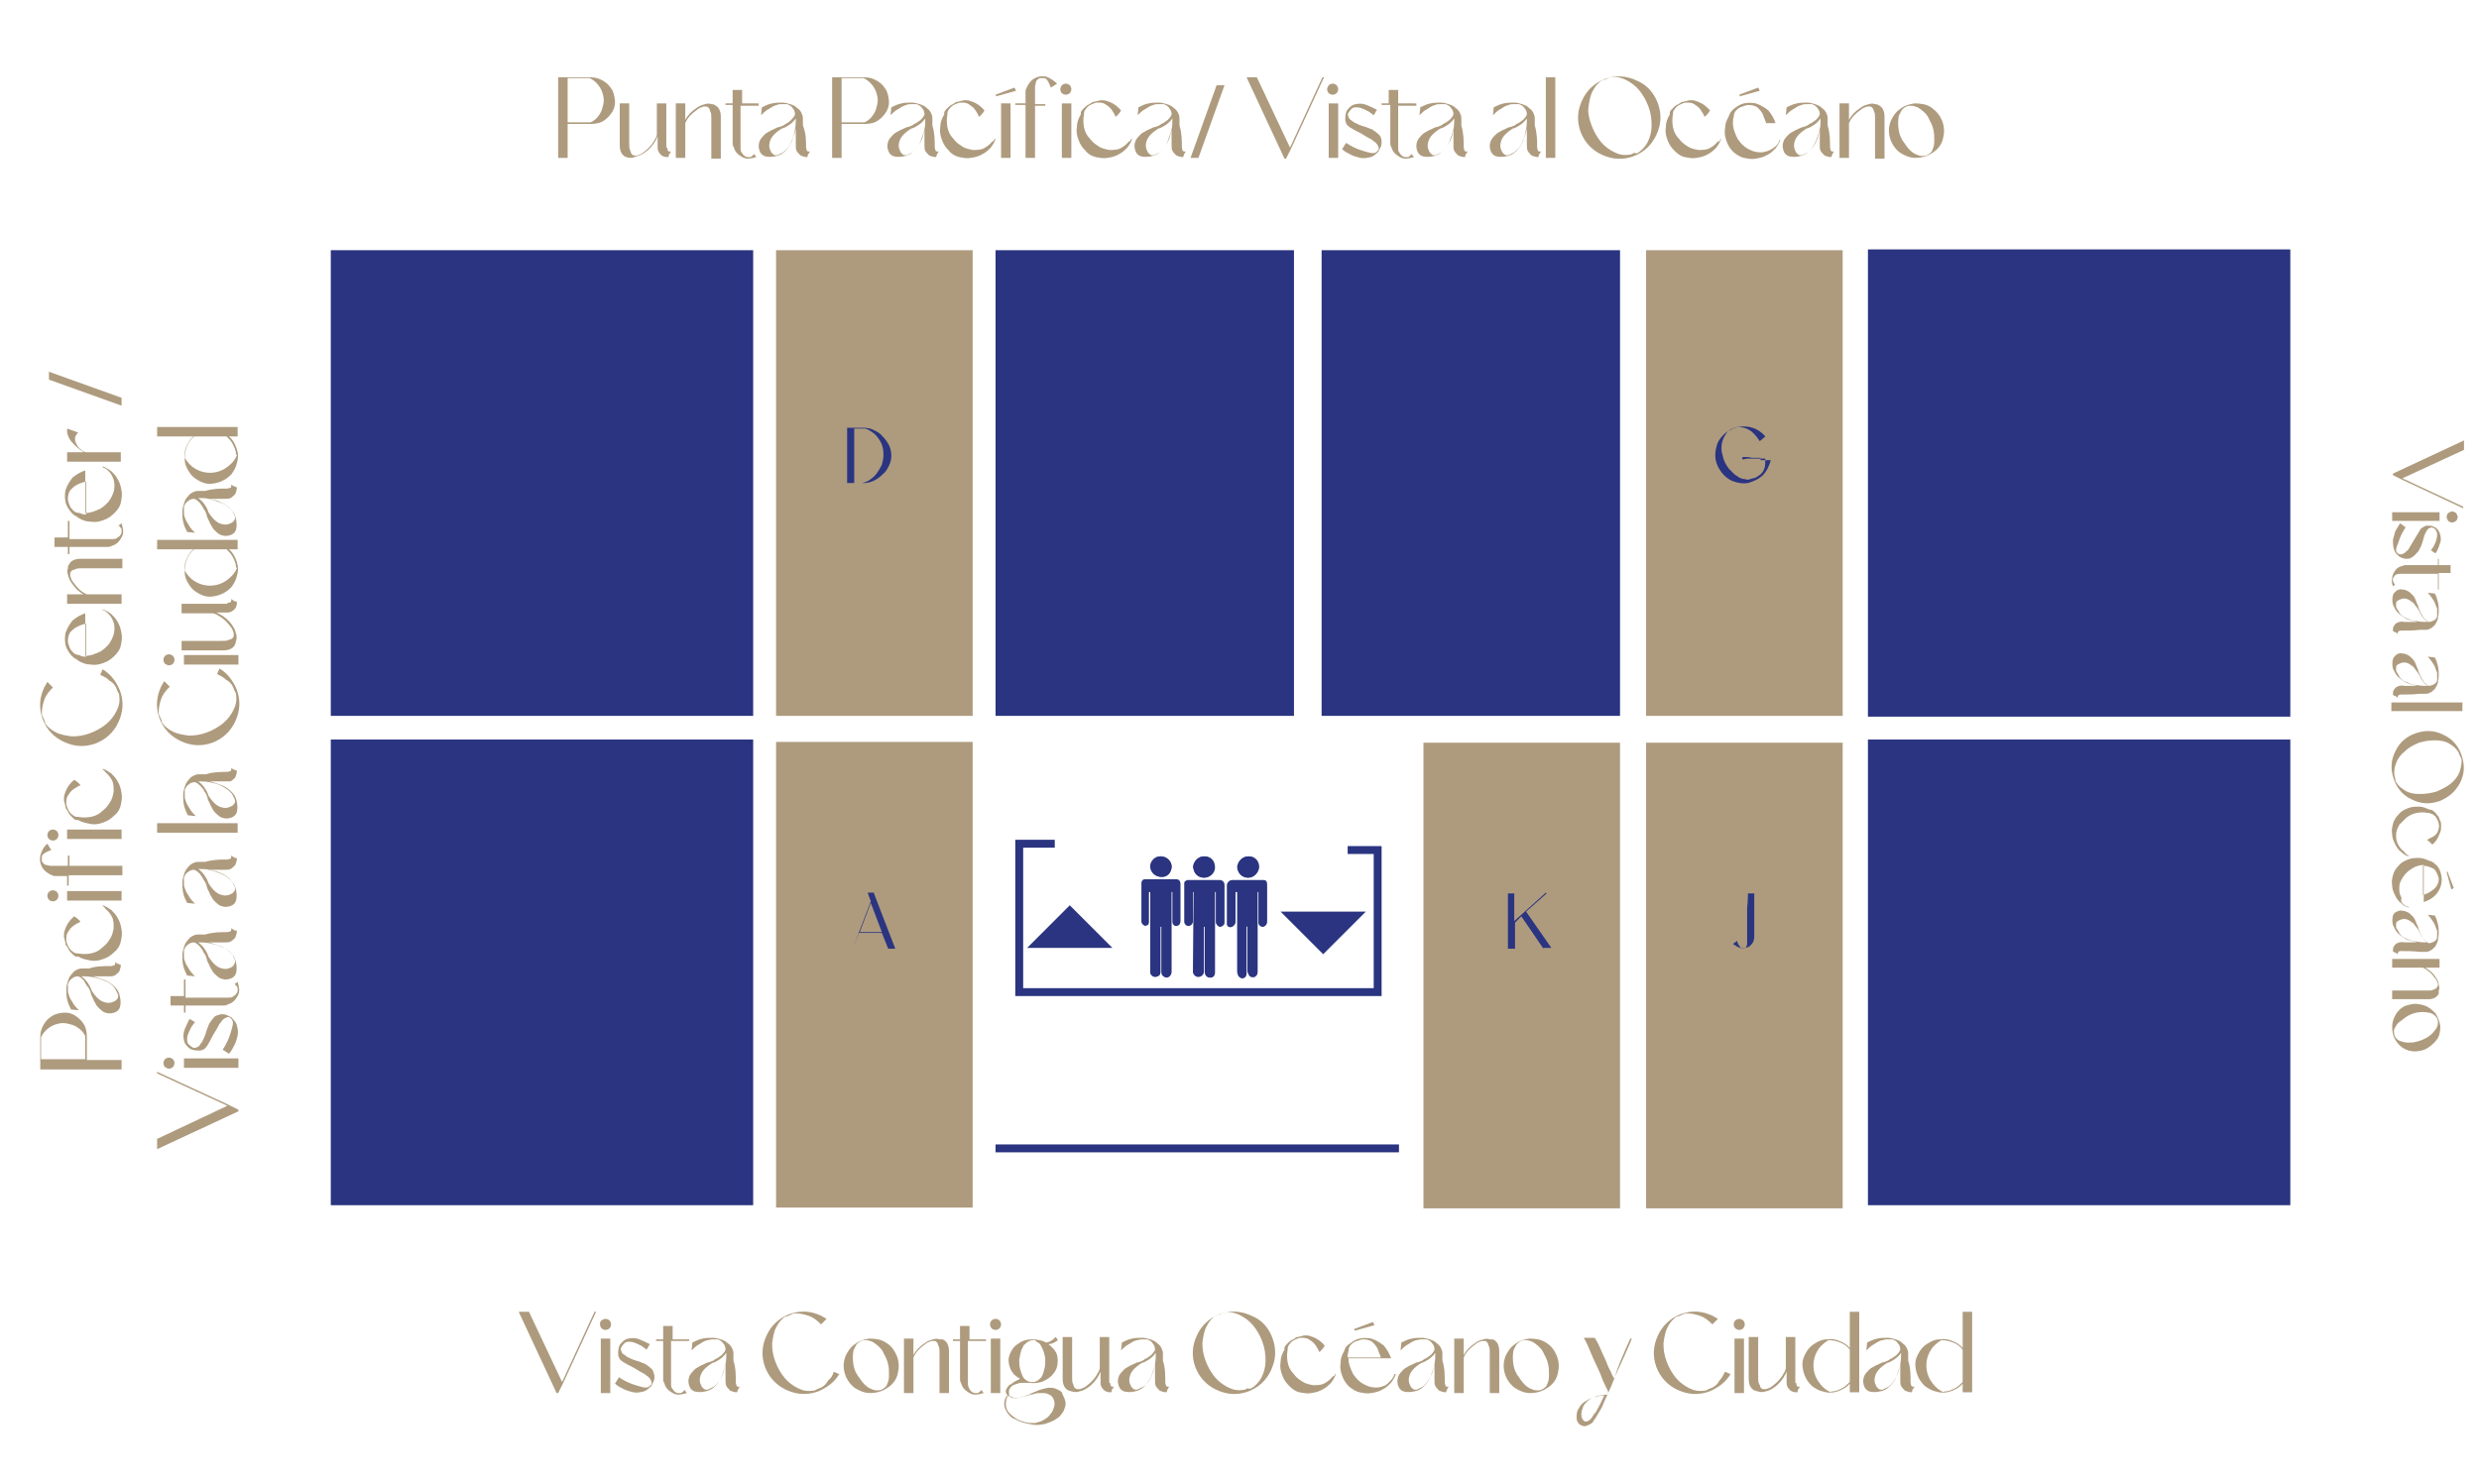 <svg version="1.1" id="Capa_1" xmlns="http://www.w3.org/2000/svg" xmlns:xlink="http://www.w3.org/1999/xlink" x="0px" y="0px"
	 viewBox="0 0 314 188" style="enable-background:new 0 0 314 188;" xml:space="preserve">
<style type="text/css">
	.st0{fill:#2A3480;}
	.st1{fill:#AE9B7E;}
	.st2{fill:none;stroke:#2A3480;stroke-miterlimit:10;}
</style>
<g>
	<path class="st0" d="M95.4,31.7H41.9v59h53.5V31.7z"/>
</g>
<g>
	<path class="st0" d="M290.1,31.6h-53.5v59.2h53.5V31.6z"/>
</g>
<g>
	<path class="st0" d="M290.1,93.7h-53.5v59h53.5V93.7z"/>
</g>
<g>
	<path class="st0" d="M95.4,93.7H41.9v59h53.5V93.7z"/>
</g>
<path class="st1" d="M123.3,31.7H98.3v59h24.9V31.7z"/>
<path class="st1" d="M233.4,31.7h-24.9v59h24.9V31.7z"/>
<path class="st1" d="M233.4,94.1h-24.9v59h24.9V94.1z"/>
<path class="st1" d="M205.2,94.1h-24.9v59h24.9V94.1z"/>
<g>
	<path class="st0" d="M163.9,31.7h-37.8v59h37.8V31.7z"/>
</g>
<g>
	<path class="st0" d="M205.2,31.7h-37.8v59h37.8V31.7z"/>
</g>
<path class="st1" d="M123.3,94H98.3v59h24.9V94z"/>
<g>
	<path class="st2" d="M133.6,106.9h-4.5v18.8h45.4v-18h-3.8"/>
</g>
<g>
	<path class="st2" d="M126.1,145.5h51.1"/>
</g>
<path class="st0" d="M111.8,55.3c0.3,0.3,0.6,0.7,0.8,1.1c0.2,0.4,0.3,0.9,0.3,1.3c0,0.5-0.1,0.9-0.3,1.3s-0.4,0.8-0.8,1.1
	c-0.3,0.3-0.7,0.6-1.1,0.8c-0.4,0.2-0.9,0.3-1.3,0.3l-2.1,0v0v-7h2.1c0.5,0,0.9,0.1,1.3,0.3C111.1,54.7,111.5,54.9,111.8,55.3z
	 M108.1,61.2h1.1c0.4-0.1,0.7-0.2,1.1-0.5c0.3-0.2,0.6-0.5,0.8-0.8c0.2-0.3,0.4-0.6,0.6-1c0.1-0.4,0.2-0.8,0.2-1.2v-0.2
	c0-0.5-0.1-1-0.3-1.4c-0.2-0.4-0.5-0.8-0.8-1.1c-0.4-0.3-0.8-0.6-1.2-0.7c0,0-0.1,0-0.2,0c-0.1,0-0.3,0-0.5,0c-0.2,0-0.3,0-0.5,0
	c-0.1,0-0.2,0-0.2,0V61.2z"/>
<path class="st0" d="M223,58.3c0.4,0,0.7,0,0.9,0c0.3,0,0.4,0,0.4,0c-0.2,0.7-0.5,1.4-1,1.9c-0.5,0.5-1.2,0.8-1.9,1
	c-0.6,0.1-1.2,0-1.8-0.2c-0.6-0.2-1.1-0.6-1.5-1.1c-0.4-0.5-0.7-1.1-0.8-1.7c-0.1-0.6,0-1.3,0.2-1.9c0.2-0.6,0.6-1,1-1.4
	c0.5-0.4,1-0.6,1.6-0.8c0.7-0.1,1.3-0.1,1.9,0.1c0.6,0.2,1.2,0.6,1.6,1.1l-0.7,0.6c-0.4-0.6-0.8-1.1-1.3-1.4c-0.5-0.3-1-0.4-1.6-0.4
	c-0.3,0.1-0.5,0.2-0.8,0.3c-0.3,0.2-0.5,0.4-0.6,0.6c-0.2,0.3-0.3,0.5-0.4,0.8c-0.2,0.6-0.2,1.3,0,1.9c0.1,0.6,0.4,1.2,0.8,1.7
	c0.2,0.2,0.4,0.4,0.6,0.6c0.2,0.2,0.4,0.3,0.7,0.5c0.2,0.1,0.4,0.2,0.7,0.2c0.3,0.1,0.5,0.1,0.7,0c0.2-0.1,0.5-0.1,0.7-0.2
	c0,0,0,0,0,0c0.3-0.2,0.5-0.3,0.7-0.5c0.2-0.2,0.3-0.4,0.4-0.7c0.1-0.3,0.1-0.7,0.1-1.2h-1.8c-0.4,0-0.7,0-0.9,0.1
	c-0.2,0-0.2,0-0.2,0v-0.3c0,0,0.1,0,0.3,0c0.2,0,0.5,0,0.9,0.1H223z"/>
<path class="st0" d="M195.5,120.2l-2.8-4.1l-0.8,0.8v3.3H191v-7h0.8v3.5l4-3.6l0.1,0.1l-2.6,2.3l0,0l3.2,4.6H195.5z"/>
<path class="st0" d="M110.7,113.2l2.7,7h-0.9l-0.8-2h-2.9l-0.8,2H108l2.3-6l-0.4-1.1H110.7z M108.9,118.1h2.8l-1.4-3.7L108.9,118.1z
	"/>
<path class="st0" d="M221.4,113.2h0.8c0,0.1,0,0.5,0,1.1s0,1.3,0,2c0,0.7,0,1.3,0,1.8c0,0.1,0,0.1,0,0.2c0,0.2,0,0.4,0,0.5
	c0,0.2-0.1,0.3-0.1,0.5c-0.2,0.3-0.4,0.6-0.7,0.7c-0.3,0.1-0.7,0.2-1,0.1c-0.3-0.1-0.6-0.3-0.9-0.5c0.1-0.1,0.3-0.2,0.4-0.3
	c0,0,0.1-0.1,0.1-0.1c0.1,0.2,0.1,0.3,0.2,0.5c0.1,0.1,0.2,0.2,0.2,0.3c0.1,0.1,0.1,0.1,0.2,0.1c0,0,0.1,0,0.1,0s0,0,0,0
	c0.1,0,0.1,0,0.2,0c0.2,0,0.3-0.1,0.3-0.2c0.1-0.1,0.1-0.3,0.1-0.4c0-0.2,0-0.3,0-0.4c0,0,0,0,0,0c0-0.4,0-1,0-1.8
	c0-0.8,0-1.6,0-2.3C221.4,114.1,221.4,113.5,221.4,113.2z"/>
<g>
	<path class="st0" d="M140.9,120.1l-5.4-5.4l-5.4,5.4H140.9z"/>
</g>
<g>
	<path class="st0" d="M162.2,115.5l5.4,5.4l5.4-5.4H162.2z"/>
</g>
<g>
	<path class="st0" d="M156.7,113v5.7c0,1.5,0,2.9,0,4.4c0,0.2,0.1,0.4,0.2,0.5c0.2,0.2,0.4,0.2,0.6,0.1c0.2-0.1,0.3-0.3,0.3-0.6
		c0-1.9,0-3.8,0-5.7v-0.2h0.2v5.7c0,0,0,0.1,0,0.1c0,0.4,0.4,0.7,0.8,0.6c0.3-0.1,0.4-0.3,0.4-0.6V113h0.2v0.2c0,1.2,0,2.5,0,3.7
		c0,0.4,0.4,0.6,0.7,0.5c0.2-0.1,0.3-0.3,0.3-0.5c0-1.6,0-3.1,0-4.7c0-0.4-0.2-0.6-0.5-0.6c-1.3,0-2.6,0-3.9,0
		c-0.3,0-0.6,0.2-0.6,0.6c0,1.5,0,3.1,0,4.7c0,0.1,0,0.1,0,0.2c0,0.3,0.4,0.5,0.7,0.3c0.2-0.1,0.3-0.3,0.3-0.5c0-1.2,0-2.4,0-3.6
		V113H156.7L156.7,113z M145.7,113v10.1c0,0,0,0.1,0,0.1c0,0.4,0.5,0.7,0.9,0.5c0.3-0.1,0.4-0.3,0.3-0.6c0-1.9,0-3.7,0-5.6v-0.1h0.2
		v5c0,0.3,0,0.5,0,0.8c0,0.4,0.4,0.7,0.8,0.6c0.3-0.1,0.4-0.3,0.4-0.7V113h0.2v3.8c0,0.2,0.1,0.4,0.3,0.5c0.3,0.1,0.7-0.1,0.7-0.5
		c0-1.6,0-3.2,0-4.8c0-0.3-0.2-0.5-0.5-0.5c-1.3,0-2.6,0-3.9,0c-0.4,0-0.5,0.2-0.5,0.5v4c0,0.3,0,0.5,0,0.8c0,0.2,0.2,0.4,0.4,0.5
		c0.2,0,0.5-0.1,0.5-0.3c0-0.1,0-0.2,0-0.2c0-1.2,0-2.4,0-3.6V113H145.7z M151.2,113v10.1c0,0,0,0.1,0,0.1c0,0.4,0.5,0.7,0.9,0.5
		c0.2-0.1,0.4-0.3,0.4-0.6c0-1.9,0-3.8,0-5.6v-0.1h0.2v3.6c0,0.7,0,1.5,0,2.2c0,0.5,0.5,0.8,0.9,0.6c0.2-0.1,0.3-0.3,0.3-0.6
		c0-3.3,0-6.6,0-10V113h0.2v0.2c0,1.2,0,2.4,0,3.7c0,0.1,0,0.2,0.1,0.3c0.1,0.2,0.3,0.3,0.5,0.2c0.2-0.1,0.4-0.2,0.4-0.5
		c0-1.6,0-3.2,0-4.8c0-0.3-0.2-0.5-0.5-0.5c-1.3,0-2.7,0-4,0c-0.1,0-0.2,0-0.3,0.1c-0.1,0.1-0.2,0.3-0.2,0.4c0,1.6,0,3.1,0,4.7
		c0,0,0,0.1,0,0.1c0,0.3,0.3,0.5,0.6,0.4c0.2-0.1,0.4-0.3,0.4-0.5V113L151.2,113L151.2,113z M148.4,109.8c0-0.7-0.6-1.3-1.4-1.3
		c-0.7,0-1.3,0.6-1.3,1.3c0,0.7,0.6,1.3,1.4,1.3C147.8,111.2,148.4,110.6,148.4,109.8z M158.1,111.2c0.7,0,1.3-0.6,1.3-1.3
		c0-0.8-0.6-1.4-1.3-1.4c-0.7,0-1.3,0.6-1.4,1.3C156.7,110.6,157.3,111.2,158.1,111.2 M152.5,111.2c0.7,0,1.3-0.6,1.3-1.3
		c0-0.8-0.6-1.4-1.3-1.4c-0.7,0-1.3,0.6-1.4,1.3C151.2,110.6,151.8,111.2,152.5,111.2"/>
	<path class="st0" d="M156.7,113h-0.2v0.2c0,1.2,0,2.4,0,3.6c0,0.2-0.1,0.4-0.3,0.5c-0.3,0.2-0.6,0-0.7-0.3c0-0.1,0-0.1,0-0.2
		c0-1.5,0-3.1,0-4.7c0-0.4,0.3-0.6,0.6-0.6c1.3,0,2.6,0,3.9,0c0.4,0,0.5,0.2,0.5,0.6c0,1.6,0,3.1,0,4.7c0,0.2-0.1,0.4-0.3,0.5
		c-0.3,0.2-0.7-0.1-0.7-0.5c0-1.2,0-2.5,0-3.7V113h-0.2v0.2c0,3.3,0,6.6,0,10c0,0.3-0.2,0.5-0.4,0.6c-0.4,0.1-0.8-0.1-0.8-0.6
		c0,0,0-0.1,0-0.1v-5.7h-0.2v0.2c0,1.9,0,3.8,0,5.7c0,0.3-0.1,0.5-0.3,0.6c-0.2,0.1-0.4,0.1-0.6-0.1c-0.2-0.1-0.2-0.3-0.2-0.5
		c0-1.5,0-2.9,0-4.4V113z"/>
	<path class="st0" d="M145.7,113h-0.2v0.1c0,1.2,0,2.4,0,3.6c0,0.1,0,0.2,0,0.2c-0.1,0.2-0.3,0.4-0.5,0.3c-0.2,0-0.4-0.2-0.4-0.5
		c0-0.3,0-0.5,0-0.8v-4c0-0.4,0.2-0.5,0.5-0.5c1.3,0,2.6,0,3.9,0c0.3,0,0.5,0.2,0.5,0.5c0,1.6,0,3.2,0,4.8c0,0.4-0.3,0.6-0.6,0.5
		c-0.2-0.1-0.3-0.3-0.3-0.5V113h-0.2v0.2c0,3.3,0,6.6,0,9.9c0,0.3-0.1,0.5-0.4,0.7c-0.4,0.2-0.8-0.2-0.8-0.6c0-0.3,0-0.5,0-0.8v-5
		h-0.2v0.1c0,1.9,0,3.7,0,5.6c0,0.3-0.1,0.5-0.4,0.6c-0.4,0.2-0.8-0.1-0.9-0.5c0,0,0-0.1,0-0.1L145.7,113L145.7,113z"/>
	<path class="st0" d="M151.2,113H151v0.1c0,1.2,0,2.4,0,3.6c0,0.3-0.1,0.5-0.4,0.5c-0.3,0.1-0.6-0.1-0.6-0.4c0,0,0-0.1,0-0.1
		c0-1.6,0-3.1,0-4.7c0-0.2,0-0.3,0.2-0.4c0.1-0.1,0.2-0.1,0.3-0.1c1.3,0,2.7,0,4,0c0.3,0,0.5,0.2,0.5,0.5c0,1.6,0,3.2,0,4.8
		c0,0.2-0.1,0.4-0.4,0.5c-0.2,0.1-0.4,0-0.5-0.2c-0.1-0.1-0.1-0.2-0.1-0.3c0-1.2,0-2.4,0-3.7V113h-0.2v0.2c0,3.3,0,6.6,0,10
		c0,0.3-0.1,0.5-0.3,0.6c-0.4,0.2-0.9-0.1-0.9-0.6c0-0.7,0-1.5,0-2.2v-3.6h-0.2v0.1c0,1.9,0,3.8,0,5.6c0,0.3-0.1,0.5-0.4,0.6
		c-0.4,0.2-0.8-0.1-0.9-0.5c0,0,0-0.1,0-0.1L151.2,113L151.2,113z"/>
	<path class="st0" d="M148.4,109.8c0,0.7-0.6,1.3-1.3,1.3c-0.7,0-1.3-0.6-1.4-1.3c0-0.7,0.6-1.3,1.3-1.3S148.4,109.1,148.4,109.8z"
		/>
	<path class="st0" d="M158.1,111.2c-0.8,0-1.3-0.6-1.3-1.4c0-0.7,0.6-1.3,1.4-1.3c0.8,0,1.3,0.6,1.3,1.4
		C159.4,110.6,158.8,111.2,158.1,111.2"/>
	<path class="st0" d="M152.5,111.2c-0.8,0-1.4-0.6-1.3-1.4c0-0.7,0.6-1.3,1.4-1.3c0.8,0,1.3,0.6,1.3,1.4
		C153.9,110.6,153.3,111.2,152.5,111.2"/>
</g>
<path class="st1" d="M74.9,9.8c0.6,0,1.1,0.2,1.6,0.5c0.5,0.3,0.8,0.7,1.1,1.2c0.2,0.5,0.3,1,0.3,1.5c0,0.5-0.2,1-0.5,1.4
	c-0.3,0.4-0.6,0.7-1.1,1c-0.4,0.2-0.9,0.3-1.4,0.3c-0.7,0-1.3,0-2,0c-0.3,0-0.7,0-1,0V20h-1.2V9.8c0,0,0.2,0,0.5,0
	c0.3,0,0.7,0,1.2,0c0.5,0,0.9,0,1.4,0C74.3,9.8,74.6,9.8,74.9,9.8z M71.9,15.5h2.9c0.5-0.2,0.9-0.6,1.2-1.1c0.2-0.3,0.3-0.7,0.4-1.1
	c0.1-0.4,0.1-0.8,0-1.2c-0.1-0.5-0.3-0.9-0.6-1.3c-0.3-0.4-0.7-0.7-1.1-0.9c-0.9,0-1.8,0-2.8,0V15.5z M84.5,18.7
	c0,0.1,0.1,0.3,0.1,0.4c0.1,0.1,0.2,0.1,0.4,0.1c0,0,0,0.1-0.1,0.1c0,0.1-0.1,0.2-0.1,0.2c-0.1,0.1-0.1,0.2-0.1,0.3
	c0,0.1-0.1,0.1-0.1,0.1c0,0,0,0-0.1,0c-0.3,0-0.6-0.1-0.8-0.3c-0.2-0.2-0.4-0.5-0.4-0.8c0,0,0-0.1,0-0.2v-1.3
	c-0.1,0.1-0.1,0.3-0.2,0.4c-0.3,0.6-0.8,1.2-1.4,1.6c-0.4,0.3-0.7,0.4-1.1,0.5C80.2,20,80,20,79.7,20c-0.1,0-0.3-0.1-0.4-0.1
	c-0.5-0.2-0.8-0.7-0.8-1.5v-5.3h1.2v5.1c0,0.4,0,0.6,0.1,0.8c0.1,0.2,0.1,0.4,0.2,0.5c0.1,0.1,0.2,0.2,0.3,0.2c0.1,0,0.2,0,0.3,0
	c0.1,0,0.1,0,0.1,0c0.3-0.1,0.6-0.2,0.8-0.4c0.7-0.5,1.2-1.1,1.6-1.9c0-0.1,0.1-0.2,0.1-0.4c0-0.2,0-0.3,0-0.6v-3.3h1.2V18.7z
	 M90.5,13.3c0.5,0.2,0.8,0.7,0.8,1.5v5.3h-1.2v-5.1c0-0.4,0-0.6-0.1-0.8c-0.1-0.2-0.1-0.4-0.2-0.5c-0.1-0.1-0.2-0.2-0.3-0.2
	c-0.1,0-0.2,0-0.3,0c-0.1,0-0.1,0-0.1,0c-0.3,0.1-0.6,0.2-0.8,0.4c-0.7,0.5-1.2,1-1.5,1.7V20h-1.2v-6.9h1.2v2.1
	c0.3-0.6,0.8-1.1,1.4-1.5c0.4-0.3,0.7-0.4,1.1-0.5c0.3-0.1,0.6-0.1,0.8,0C90.3,13.2,90.4,13.2,90.5,13.3z M96.1,13.2v0.2h-2.3
	c0,0.1,0,0.5,0,1s0,1.1,0,1.7s0,1.1,0,1.6c0,0.1,0,0.2,0,0.3c0,0.2,0,0.4,0,0.7c0,0.3,0,0.5,0.2,0.7c0.1,0.2,0.3,0.4,0.6,0.5
	c0,0,0,0,0.1,0c0,0,0.1,0,0.1,0c0,0,0.1,0,0.1,0c0,0,0,0,0.1,0c0.1,0,0.1,0,0.2-0.1c0.1-0.1,0.2-0.1,0.3-0.3l0.3,0.4
	c-0.4,0.1-0.7,0.2-1.1,0.2c-0.4,0-0.7-0.2-1-0.4c-0.3-0.2-0.6-0.5-0.7-0.9c-0.1-0.2-0.2-0.4-0.2-0.6c0-0.2,0-0.4,0-0.7
	c0-0.2,0-0.5,0-1.1c0-0.5,0-1.1,0-1.7s0-1,0-1.4h-0.9v-0.2h0.9v-1.7h1.2l0,1.7H96.1z M102.1,18.7c0,0.1,0.1,0.3,0.1,0.4
	c0.1,0.1,0.2,0.1,0.4,0.1c0,0,0,0.1-0.1,0.1c0,0.1-0.1,0.2-0.1,0.2c-0.1,0.1-0.1,0.2-0.1,0.3c0,0.1-0.1,0.1-0.1,0.1
	c-0.3,0-0.5-0.1-0.8-0.2c-0.2-0.2-0.4-0.4-0.5-0.6c-0.1-0.2-0.1-0.4-0.1-0.7c0-0.1,0-0.1,0-0.2c0-0.6,0-1.2,0-1.9
	c-0.1,0.5-0.3,1.1-0.5,1.6c-0.2,0.5-0.5,0.9-0.9,1.3c-0.3,0.3-0.7,0.5-1.2,0.6c-0.5,0.1-0.9,0.1-1.3,0c-0.3-0.1-0.5-0.3-0.6-0.5
	c-0.1-0.2-0.2-0.5-0.2-0.8c0-0.3,0.1-0.6,0.2-0.8c0.2-0.3,0.4-0.5,0.6-0.7c0.2-0.2,0.5-0.3,0.8-0.5c0.3-0.1,0.6-0.3,0.9-0.4
	c0,0,0.1,0,0.1,0c0.3-0.1,0.6-0.2,0.8-0.4c0.3-0.1,0.5-0.3,0.7-0.5c0.2-0.2,0.4-0.4,0.5-0.7c0-0.3-0.1-0.6-0.3-0.8
	c-0.1-0.2-0.4-0.4-0.7-0.5c0,0,0,0-0.1,0c0,0-0.1,0-0.2,0c-0.1,0-0.1,0-0.2,0c-0.1,0-0.1,0-0.2,0c-0.2,0-0.4,0-0.6,0.1
	c-0.4,0.1-0.7,0.3-1,0.5c-0.4,0.2-0.7,0.5-1,0.8l0.1-1c0.4-0.2,0.8-0.4,1.3-0.5c0.4-0.1,0.9-0.1,1.3-0.1c0.3,0,0.7,0.1,1,0.2
	c0.3,0.1,0.6,0.2,0.9,0.5c0.3,0.2,0.5,0.5,0.6,0.8c0.1,0.2,0.1,0.4,0.1,0.6c0,0.2,0,0.4,0,0.6c0,0.1,0,0.1,0,0.2
	C102.1,16.9,102.1,17.8,102.1,18.7z M100.3,17.8c0.2-0.4,0.3-0.9,0.4-1.4c0.1-0.5,0.1-1,0.1-1.4c-0.2,0.3-0.5,0.6-0.8,0.8
	c-0.3,0.2-0.6,0.4-1,0.5c-0.3,0.2-0.6,0.4-0.9,0.7c-0.3,0.3-0.5,0.6-0.6,1c-0.1,0.4-0.1,0.7,0.1,1.1c0.1,0.3,0.3,0.4,0.4,0.5
	c0.2,0.1,0.4,0.1,0.6,0c0.2-0.1,0.4-0.2,0.6-0.3C99.8,18.8,100.1,18.4,100.3,17.8z M109.6,9.8c0.6,0,1.1,0.2,1.6,0.5
	c0.5,0.3,0.8,0.7,1.1,1.2c0.2,0.5,0.3,1,0.3,1.5c0,0.5-0.2,1-0.5,1.4c-0.3,0.4-0.6,0.7-1.1,1c-0.4,0.2-0.9,0.3-1.4,0.3
	c-0.7,0-1.3,0-2,0c-0.3,0-0.7,0-1,0V20h-1.2V9.8c0,0,0.2,0,0.5,0c0.3,0,0.7,0,1.2,0c0.5,0,0.9,0,1.4,0S109.3,9.8,109.6,9.8z
	 M106.6,15.5h2.9c0.5-0.2,0.9-0.6,1.2-1.1c0.2-0.3,0.3-0.7,0.4-1.1c0.1-0.4,0.1-0.8,0-1.2c-0.1-0.5-0.3-0.9-0.6-1.3
	c-0.3-0.4-0.7-0.7-1.1-0.9c-0.9,0-1.8,0-2.8,0V15.5z M118.4,18.7c0,0.1,0.1,0.3,0.1,0.4c0.1,0.1,0.2,0.1,0.4,0.1c0,0,0,0.1-0.1,0.1
	c0,0.1-0.1,0.2-0.1,0.2c0,0.1-0.1,0.2-0.1,0.3c0,0.1-0.1,0.1-0.1,0.1c-0.3,0-0.5-0.1-0.8-0.2c-0.2-0.2-0.4-0.4-0.5-0.6
	c-0.1-0.2-0.1-0.4-0.1-0.7c0-0.1,0-0.1,0-0.2c0-0.6,0-1.2,0-1.9c-0.1,0.5-0.3,1.1-0.5,1.6c-0.2,0.5-0.5,0.9-0.9,1.3
	c-0.3,0.3-0.7,0.5-1.2,0.6c-0.5,0.1-0.9,0.1-1.3,0c-0.3-0.1-0.5-0.3-0.6-0.5c-0.1-0.2-0.2-0.5-0.2-0.8c0-0.3,0.1-0.6,0.2-0.8
	c0.2-0.3,0.4-0.5,0.6-0.7c0.2-0.2,0.5-0.3,0.8-0.5c0.3-0.1,0.6-0.3,0.9-0.4c0,0,0.1,0,0.1,0c0.3-0.1,0.6-0.2,0.8-0.4
	c0.3-0.1,0.5-0.3,0.8-0.5c0.2-0.2,0.4-0.4,0.5-0.7c0-0.3-0.1-0.6-0.3-0.8c-0.1-0.2-0.4-0.4-0.7-0.5c0,0,0,0-0.1,0c0,0-0.1,0-0.2,0
	c-0.1,0-0.1,0-0.2,0c-0.1,0-0.1,0-0.2,0c-0.2,0-0.4,0-0.6,0.1c-0.4,0.1-0.7,0.3-1,0.5c-0.4,0.2-0.7,0.5-1,0.8l0.1-1
	c0.4-0.2,0.8-0.4,1.3-0.5c0.4-0.1,0.9-0.1,1.3-0.1c0.3,0,0.7,0.1,1,0.2c0.3,0.1,0.6,0.2,0.9,0.5c0.3,0.2,0.5,0.5,0.6,0.8
	c0.1,0.2,0.1,0.4,0.1,0.6c0,0.2,0,0.4,0,0.6c0,0.1,0,0.1,0,0.2C118.4,16.9,118.4,17.8,118.4,18.7z M116.7,17.8
	c0.2-0.4,0.3-0.9,0.4-1.4c0.1-0.5,0.1-1,0.1-1.4c-0.2,0.3-0.5,0.6-0.8,0.8c-0.3,0.2-0.6,0.4-1,0.5c-0.3,0.2-0.6,0.4-0.9,0.7
	c-0.3,0.3-0.5,0.6-0.6,1c-0.1,0.4-0.1,0.7,0.1,1.1c0.1,0.3,0.3,0.4,0.4,0.5c0.2,0.1,0.4,0.1,0.6,0c0.2-0.1,0.4-0.2,0.6-0.3
	C116.1,18.8,116.4,18.4,116.7,17.8z M126,17.6C126,17.6,126,17.6,126,17.6C126,17.6,126.1,17.6,126,17.6c0.1,0,0.1,0,0.1,0
	c0,0,0,0,0,0c-0.1,0.4-0.4,0.8-0.6,1.1c-0.3,0.3-0.6,0.6-1,0.8c-0.5,0.3-0.9,0.4-1.5,0.5c-0.5,0.1-1,0-1.5-0.1
	c-0.5-0.1-1-0.4-1.3-0.8c-0.4-0.4-0.7-0.8-0.9-1.4c-0.2-0.5-0.3-1.1-0.2-1.6c0-0.6,0.2-1.1,0.5-1.6c0,0,0,0,0,0c0,0,0,0,0-0.1
	c0,0,0,0,0-0.1c0,0,0,0,0-0.1c0.1-0.2,0.2-0.3,0.4-0.5c0.2-0.2,0.4-0.4,0.7-0.5c0.1-0.1,0.2-0.1,0.3-0.2c0.1-0.1,0.2-0.1,0.3-0.1
	c0.3-0.1,0.5-0.1,0.8-0.2c0.3,0,0.6,0,0.8,0.1c0.7,0.2,1.3,0.6,1.8,1.2c-0.1,0.1-0.1,0.2-0.2,0.3c-0.2,0.2-0.3,0.4-0.5,0.5
	c-0.1-0.3-0.3-0.6-0.5-0.9c-0.2-0.3-0.5-0.5-0.8-0.7c-0.3-0.2-0.6-0.2-1-0.2c-0.2,0-0.5,0.1-0.7,0.2c-0.2,0.1-0.4,0.2-0.6,0.4
	c-0.1,0.1-0.2,0.3-0.3,0.4c-0.1,0.2-0.1,0.3-0.1,0.5c-0.1,0.5-0.1,1.1,0,1.6c0.1,0.5,0.3,1,0.7,1.4c0.3,0.4,0.6,0.7,1.1,1
	c0.4,0.3,0.9,0.4,1.4,0.5c0.5,0,1,0,1.4-0.2c0.4-0.2,0.8-0.5,1.1-0.9C125.8,18,125.9,17.8,126,17.6z M126.8,20v-6.9h1.2V20H126.8z
	 M126.1,12l2.4-0.9l0.2,0.4l-2.5,0.7L126.1,12z M133.9,10.6l-0.8,0.5c-0.1-0.3-0.2-0.5-0.3-0.7c-0.1-0.2-0.2-0.3-0.3-0.4
	c-0.1-0.1-0.2-0.1-0.3-0.1c-0.1,0-0.1,0-0.1,0c-0.1,0-0.2,0-0.3,0c0,0,0,0,0,0c-0.2,0-0.3,0.1-0.4,0.2c-0.1,0.1-0.2,0.2-0.2,0.4
	c0,0.1-0.1,0.3-0.1,0.5c0,0.2,0,0.3,0,0.5c0,0.6,0,1.1,0,1.7h1.3v0.2h-1.3V20h-1.2v-6.7h-1.3v-0.2h1.3c0-0.3,0-0.6,0-0.9
	c0-0.2,0-0.3,0-0.5c0-0.2,0-0.3,0.1-0.5c0.2-0.5,0.5-0.9,0.9-1.2c0.5-0.3,1-0.4,1.6-0.3C133,9.9,133.5,10.2,133.9,10.6z M134.5,13.1
	h1.2V20h-1.2V13.1z M134.3,11.3c0,0.2,0.1,0.4,0.2,0.5c0.1,0.1,0.3,0.2,0.5,0.2s0.4-0.1,0.5-0.2c0.1-0.1,0.2-0.3,0.2-0.5
	s-0.1-0.4-0.2-0.5c-0.1-0.1-0.3-0.2-0.5-0.2s-0.4,0.1-0.5,0.2C134.4,11,134.3,11.1,134.3,11.3z M143.3,17.6
	C143.3,17.6,143.3,17.6,143.3,17.6C143.3,17.6,143.3,17.6,143.3,17.6c0.1,0,0.1,0,0.1,0c0,0,0,0,0,0c-0.1,0.4-0.4,0.8-0.6,1.1
	c-0.3,0.3-0.6,0.6-1,0.8c-0.5,0.3-0.9,0.4-1.5,0.5c-0.5,0.1-1,0-1.5-0.1c-0.5-0.1-1-0.4-1.3-0.8c-0.4-0.4-0.7-0.8-0.9-1.4
	c-0.2-0.5-0.3-1.1-0.2-1.6c0-0.6,0.2-1.1,0.5-1.6c0,0,0,0,0,0c0,0,0,0,0-0.1c0,0,0,0,0-0.1c0,0,0,0,0-0.1c0.1-0.2,0.2-0.3,0.4-0.5
	c0.2-0.2,0.4-0.4,0.7-0.5c0.1-0.1,0.2-0.1,0.3-0.2c0.1-0.1,0.2-0.1,0.3-0.1c0.3-0.1,0.5-0.1,0.8-0.2c0.3,0,0.6,0,0.8,0.1
	c0.7,0.2,1.3,0.6,1.8,1.2c-0.1,0.1-0.1,0.2-0.2,0.3c-0.2,0.2-0.3,0.4-0.5,0.5c-0.1-0.3-0.3-0.6-0.5-0.9c-0.2-0.3-0.5-0.5-0.8-0.7
	c-0.3-0.2-0.6-0.2-1-0.2c-0.2,0-0.5,0.1-0.7,0.2c-0.2,0.1-0.4,0.2-0.6,0.4c-0.1,0.1-0.2,0.3-0.3,0.4c-0.1,0.2-0.1,0.3-0.1,0.5
	c-0.1,0.5-0.1,1.1,0,1.6c0.1,0.5,0.3,1,0.7,1.4c0.3,0.4,0.6,0.7,1.1,1c0.4,0.3,0.9,0.4,1.4,0.5c0.5,0,1,0,1.4-0.2
	c0.4-0.2,0.8-0.5,1.1-0.9C143.1,18,143.2,17.8,143.3,17.6z M149.7,18.7c0,0.1,0.1,0.3,0.1,0.4c0.1,0.1,0.2,0.1,0.4,0.1
	c0,0,0,0.1-0.1,0.1c0,0.1-0.1,0.2-0.1,0.2c0,0.1-0.1,0.2-0.1,0.3c0,0.1-0.1,0.1-0.1,0.1c-0.3,0-0.5-0.1-0.8-0.2
	c-0.2-0.2-0.4-0.4-0.5-0.6c-0.1-0.2-0.1-0.4-0.1-0.7c0-0.1,0-0.1,0-0.2c0-0.6,0-1.2,0-1.9c-0.1,0.5-0.3,1.1-0.5,1.6
	c-0.2,0.5-0.5,0.9-0.9,1.3c-0.3,0.3-0.7,0.5-1.2,0.6c-0.5,0.1-0.9,0.1-1.3,0c-0.3-0.1-0.5-0.3-0.6-0.5c-0.1-0.2-0.2-0.5-0.2-0.8
	c0-0.3,0.1-0.6,0.2-0.8c0.2-0.3,0.4-0.5,0.6-0.7c0.2-0.2,0.5-0.3,0.8-0.5c0.3-0.1,0.6-0.3,0.9-0.4c0,0,0.1,0,0.1,0
	c0.3-0.1,0.6-0.2,0.8-0.4c0.3-0.1,0.5-0.3,0.8-0.5c0.2-0.2,0.4-0.4,0.5-0.7c0-0.3-0.1-0.6-0.3-0.8c-0.1-0.2-0.4-0.4-0.7-0.5
	c0,0,0,0-0.1,0c0,0-0.1,0-0.2,0c-0.1,0-0.1,0-0.2,0c-0.1,0-0.1,0-0.2,0c-0.2,0-0.4,0-0.6,0.1c-0.4,0.1-0.7,0.3-1,0.5
	c-0.4,0.2-0.7,0.5-1,0.8l0.1-1c0.4-0.2,0.8-0.4,1.3-0.5c0.4-0.1,0.9-0.1,1.3-0.1c0.3,0,0.7,0.1,1,0.2c0.3,0.1,0.6,0.2,0.9,0.5
	c0.3,0.2,0.5,0.5,0.6,0.8c0.1,0.2,0.1,0.4,0.1,0.6c0,0.2,0,0.4,0,0.6c0,0.1,0,0.1,0,0.2C149.7,16.9,149.7,17.8,149.7,18.7z
	 M148,17.8c0.2-0.4,0.3-0.9,0.4-1.4c0.1-0.5,0.1-1,0.1-1.4c-0.2,0.3-0.5,0.6-0.8,0.8c-0.3,0.2-0.6,0.4-1,0.5
	c-0.3,0.2-0.6,0.4-0.9,0.7c-0.3,0.3-0.5,0.6-0.6,1c-0.1,0.4-0.1,0.7,0.1,1.1c0.1,0.3,0.3,0.4,0.4,0.5c0.2,0.1,0.4,0.1,0.6,0
	c0.2-0.1,0.4-0.2,0.6-0.3C147.4,18.8,147.7,18.4,148,17.8z M150.8,20l3.3-9.2h1l-3.3,9.2H150.8z M167.5,9.8h0.2l-4.2,9.1l-0.6,1.2
	h-0.2l-4.8-10.3h1.3l4.2,8.9L167.5,9.8z M168.3,13.1h1.2V20h-1.2V13.1z M168.1,11.3c0,0.2,0.1,0.4,0.2,0.5c0.1,0.1,0.3,0.2,0.5,0.2
	s0.4-0.1,0.5-0.2c0.1-0.1,0.2-0.3,0.2-0.5s-0.1-0.4-0.2-0.5c-0.1-0.1-0.3-0.2-0.5-0.2s-0.4,0.1-0.5,0.2
	C168.2,11,168.1,11.1,168.1,11.3z M175,17.9c0,0.2,0,0.5-0.1,0.7c-0.1,0.2-0.2,0.4-0.3,0.6c-0.3,0.3-0.6,0.6-1,0.7
	c-0.4,0.1-0.8,0.2-1.3,0.1c-0.4-0.1-0.8-0.2-1.2-0.4c-0.4-0.2-0.8-0.4-1.1-0.7l0.5-0.8c0.6,0.4,1.2,0.7,1.8,0.9
	c0.3,0.1,0.6,0.2,1,0.3c0.1,0,0.3,0.1,0.5,0.1c0.2,0,0.3,0,0.5-0.1c0.1-0.1,0.2-0.2,0.3-0.3c0.1-0.2,0-0.4-0.1-0.6
	c-0.1-0.2-0.3-0.4-0.5-0.5c-0.2-0.2-0.4-0.3-0.6-0.4c-0.4-0.2-0.8-0.5-1.2-0.7c-0.4-0.2-0.8-0.4-1.1-0.6c-0.2-0.1-0.4-0.3-0.5-0.4
	c-0.1-0.2-0.2-0.4-0.2-0.6c0-0.4,0-0.8,0.2-1.2c0.3-0.4,0.6-0.7,1.1-0.8c0.5-0.1,0.9-0.1,1.4,0.1c0.5,0.2,0.9,0.4,1.3,0.6
	c0,0.1-0.1,0.1-0.1,0.2c-0.1,0.2-0.2,0.3-0.3,0.5c-0.3-0.2-0.6-0.5-0.9-0.6c-0.2-0.1-0.4-0.2-0.7-0.3c-0.2-0.1-0.5-0.1-0.7-0.1
	c-0.2,0-0.5,0.1-0.6,0.3c-0.1,0.1-0.2,0.2-0.3,0.4c-0.1,0.1-0.1,0.3,0,0.5c0.1,0.2,0.1,0.3,0.3,0.4c0.1,0.1,0.3,0.2,0.4,0.3v0
	c0.4,0.2,0.8,0.4,1.2,0.5c0.4,0.1,0.8,0.3,1.1,0.4c0.3,0.2,0.6,0.4,0.9,0.7C174.8,17.2,175,17.5,175,17.9z M179.4,13.2v0.2h-2.3
	c0,0.1,0,0.5,0,1s0,1.1,0,1.7s0,1.1,0,1.6c0,0.1,0,0.2,0,0.3c0,0.2,0,0.4,0,0.7c0,0.3,0,0.5,0.2,0.7c0.1,0.2,0.3,0.4,0.6,0.5
	c0,0,0,0,0.1,0c0,0,0.1,0,0.1,0c0,0,0.1,0,0.1,0c0,0,0,0,0.1,0c0.1,0,0.1,0,0.2-0.1c0.1-0.1,0.2-0.1,0.3-0.3l0.3,0.4
	c-0.4,0.1-0.7,0.2-1.1,0.2c-0.4,0-0.7-0.2-1-0.4c-0.3-0.2-0.6-0.5-0.7-0.9c-0.1-0.2-0.2-0.4-0.2-0.6c0-0.2,0-0.4,0-0.7
	c0-0.2,0-0.5,0-1.1c0-0.5,0-1.1,0-1.7s0-1,0-1.4H175v-0.2h0.9v-1.7h1.2l0,1.7H179.4z M185.4,18.7c0,0.1,0.1,0.3,0.1,0.4
	c0.1,0.1,0.2,0.1,0.4,0.1c0,0,0,0.1-0.1,0.1c0,0.1-0.1,0.2-0.1,0.2c-0.1,0.1-0.1,0.2-0.1,0.3c0,0.1-0.1,0.1-0.1,0.1
	c-0.3,0-0.5-0.1-0.8-0.2c-0.2-0.2-0.4-0.4-0.5-0.6c-0.1-0.2-0.1-0.4-0.1-0.7c0-0.1,0-0.1,0-0.2c0-0.6,0-1.2,0-1.9
	c-0.1,0.5-0.3,1.1-0.5,1.6c-0.2,0.5-0.5,0.9-0.9,1.3c-0.3,0.3-0.7,0.5-1.2,0.6c-0.5,0.1-0.9,0.1-1.3,0c-0.3-0.1-0.5-0.3-0.6-0.5
	c-0.1-0.2-0.2-0.5-0.2-0.8c0-0.3,0.1-0.6,0.2-0.8c0.2-0.3,0.4-0.5,0.6-0.7c0.2-0.2,0.5-0.3,0.8-0.5c0.3-0.1,0.6-0.3,0.9-0.4
	c0,0,0.1,0,0.1,0c0.3-0.1,0.6-0.2,0.8-0.4c0.3-0.1,0.5-0.3,0.8-0.5c0.2-0.2,0.4-0.4,0.5-0.7c0-0.3-0.1-0.6-0.3-0.8
	c-0.1-0.2-0.4-0.4-0.7-0.5c0,0,0,0-0.1,0c0,0-0.1,0-0.2,0c-0.1,0-0.1,0-0.2,0c-0.1,0-0.1,0-0.2,0c-0.2,0-0.4,0-0.6,0.1
	c-0.4,0.1-0.7,0.3-1,0.5c-0.4,0.2-0.7,0.5-1,0.8l0.1-1c0.4-0.2,0.8-0.4,1.3-0.5c0.4-0.1,0.9-0.1,1.3-0.1c0.3,0,0.7,0.1,1,0.2
	c0.3,0.1,0.6,0.2,0.9,0.5c0.3,0.2,0.5,0.5,0.6,0.8c0.1,0.2,0.1,0.4,0.1,0.6c0,0.2,0,0.4,0,0.6c0,0.1,0,0.1,0,0.2
	C185.4,16.9,185.4,17.8,185.4,18.7z M183.7,17.8c0.2-0.4,0.3-0.9,0.4-1.4c0.1-0.5,0.1-1,0.1-1.4c-0.2,0.3-0.5,0.6-0.8,0.8
	c-0.3,0.2-0.6,0.4-1,0.5c-0.3,0.2-0.6,0.4-0.9,0.7c-0.3,0.3-0.5,0.6-0.6,1c-0.1,0.4-0.1,0.7,0.1,1.1c0.1,0.3,0.3,0.4,0.4,0.5
	c0.2,0.1,0.4,0.1,0.6,0c0.2-0.1,0.4-0.2,0.6-0.3C183.1,18.8,183.4,18.4,183.7,17.8z M194.7,18.7c0,0.1,0.1,0.3,0.1,0.4
	c0.1,0.1,0.2,0.1,0.4,0.1c0,0,0,0.1-0.1,0.1c0,0.1-0.1,0.2-0.1,0.2c-0.1,0.1-0.1,0.2-0.1,0.3c0,0.1-0.1,0.1-0.1,0.1
	c-0.3,0-0.5-0.1-0.8-0.2c-0.2-0.2-0.4-0.4-0.5-0.6c-0.1-0.2-0.1-0.4-0.1-0.7c0-0.1,0-0.1,0-0.2c0-0.6,0-1.2,0-1.9
	c-0.1,0.5-0.3,1.1-0.5,1.6c-0.2,0.5-0.5,0.9-0.9,1.3c-0.3,0.3-0.7,0.5-1.2,0.6c-0.5,0.1-0.9,0.1-1.3,0c-0.3-0.1-0.5-0.3-0.6-0.5
	c-0.1-0.2-0.2-0.5-0.2-0.8c0-0.3,0.1-0.6,0.2-0.8c0.2-0.3,0.4-0.5,0.6-0.7c0.2-0.2,0.5-0.3,0.8-0.5c0.3-0.1,0.6-0.3,0.9-0.4
	c0,0,0.1,0,0.1,0c0.3-0.1,0.6-0.2,0.8-0.4c0.3-0.1,0.5-0.3,0.8-0.5c0.2-0.2,0.4-0.4,0.5-0.7c0-0.3-0.1-0.6-0.3-0.8
	c-0.1-0.2-0.4-0.4-0.7-0.5c0,0,0,0-0.1,0c0,0-0.1,0-0.2,0c-0.1,0-0.1,0-0.2,0c-0.1,0-0.1,0-0.2,0c-0.2,0-0.4,0-0.6,0.1
	c-0.4,0.1-0.7,0.3-1,0.5c-0.4,0.2-0.7,0.5-1,0.8l0.1-1c0.4-0.2,0.8-0.4,1.3-0.5c0.4-0.1,0.9-0.1,1.3-0.1c0.3,0,0.7,0.1,1,0.2
	c0.3,0.1,0.6,0.2,0.9,0.5c0.3,0.2,0.5,0.5,0.6,0.8c0.1,0.2,0.1,0.4,0.1,0.6c0,0.2,0,0.4,0,0.6c0,0.1,0,0.1,0,0.2
	C194.7,16.9,194.7,17.8,194.7,18.7z M192.9,17.8c0.2-0.4,0.3-0.9,0.4-1.4c0.1-0.5,0.1-1,0.1-1.4c-0.2,0.3-0.5,0.6-0.8,0.8
	c-0.3,0.2-0.6,0.4-1,0.5c-0.3,0.2-0.6,0.4-0.9,0.7c-0.3,0.3-0.5,0.6-0.6,1c-0.1,0.4-0.1,0.7,0.1,1.1c0.1,0.3,0.3,0.4,0.4,0.5
	c0.2,0.1,0.4,0.1,0.6,0c0.2-0.1,0.4-0.2,0.6-0.3C192.4,18.8,192.7,18.4,192.9,17.8z M195.8,9.8h1.2V20h-1.2V9.8z M210,13.1
	c0.5,1.4,0.4,2.7-0.2,4c-0.6,1.3-1.6,2.2-2.9,2.7c-1.4,0.5-2.7,0.4-4-0.2c-1.3-0.6-2.2-1.6-2.7-2.9c-0.5-1.4-0.4-2.7,0.2-4
	c0.6-1.3,1.6-2.2,2.9-2.7c1.4-0.5,2.7-0.4,4,0.2C208.7,10.8,209.5,11.8,210,13.1z M207.4,19.4c0.5-0.3,1-0.8,1.3-1.4
	c0.3-0.6,0.5-1.3,0.5-2.1c0-0.8-0.1-1.6-0.4-2.4c-0.3-0.8-0.7-1.5-1.2-2.1c-0.5-0.6-1.1-1-1.7-1.3c-0.6-0.3-1.2-0.4-1.8-0.3
	c-0.2,0-0.4,0.1-0.6,0.2c-0.2,0.1-0.4,0.1-0.6,0.2c-0.5,0.3-0.9,0.8-1.2,1.4c-0.3,0.6-0.4,1.3-0.5,2s0.1,1.5,0.4,2.3
	c0.3,0.8,0.7,1.5,1.2,2.1c0.5,0.6,1.1,1,1.7,1.3c0.6,0.3,1.2,0.4,1.9,0.3c0.2,0,0.3-0.1,0.5-0.2S207.2,19.5,207.4,19.4z M217.9,17.6
	C217.9,17.6,218,17.6,217.9,17.6C218,17.6,218,17.6,217.9,17.6c0.1,0,0.1,0,0.1,0c0,0,0,0,0,0c-0.1,0.4-0.4,0.8-0.6,1.1
	c-0.3,0.3-0.6,0.6-1,0.8c-0.5,0.3-0.9,0.4-1.5,0.5c-0.5,0.1-1,0-1.5-0.1c-0.5-0.1-0.9-0.4-1.3-0.8c-0.4-0.4-0.7-0.8-0.9-1.4
	c-0.2-0.5-0.3-1.1-0.2-1.6c0-0.6,0.2-1.1,0.5-1.6c0,0,0,0,0,0c0,0,0,0,0-0.1c0,0,0,0,0-0.1c0,0,0,0,0-0.1c0.1-0.2,0.2-0.3,0.4-0.5
	c0.2-0.2,0.4-0.4,0.7-0.5c0.1-0.1,0.2-0.1,0.3-0.2c0.1-0.1,0.2-0.1,0.3-0.1c0.3-0.1,0.5-0.1,0.8-0.2c0.3,0,0.6,0,0.8,0.1
	c0.7,0.2,1.3,0.6,1.8,1.2c-0.1,0.1-0.1,0.2-0.2,0.3c-0.2,0.2-0.3,0.4-0.5,0.5c-0.1-0.3-0.3-0.6-0.5-0.9c-0.2-0.3-0.5-0.5-0.8-0.7
	c-0.3-0.2-0.6-0.2-1-0.2c-0.2,0-0.5,0.1-0.7,0.2c-0.2,0.1-0.4,0.2-0.6,0.4c-0.1,0.1-0.2,0.3-0.3,0.4c-0.1,0.2-0.1,0.3-0.1,0.5
	c-0.1,0.5-0.1,1.1,0,1.6c0.1,0.5,0.3,1,0.7,1.4c0.3,0.4,0.6,0.7,1.1,1c0.4,0.3,0.9,0.4,1.4,0.5c0.5,0,1,0,1.4-0.2
	c0.4-0.2,0.8-0.5,1.1-0.9C217.8,18,217.9,17.8,217.9,17.6z M225.2,18.2c0.1-0.2,0.2-0.3,0.2-0.5c0,0,0,0,0,0c0,0,0,0,0.1,0
	c0,0,0,0,0,0c0,0,0,0,0,0c-0.1,0.4-0.4,0.8-0.6,1.1c-0.3,0.3-0.6,0.6-1,0.8c-0.5,0.3-0.9,0.4-1.5,0.5c-0.5,0.1-1,0-1.5-0.1
	c-0.5-0.1-0.9-0.4-1.3-0.7c-0.4-0.4-0.7-0.8-0.9-1.4c-0.2-0.5-0.3-1.1-0.2-1.6c0-0.6,0.2-1.1,0.5-1.6c0,0,0,0,0,0c0,0,0-0.1,0-0.1
	c0,0,0-0.1,0.1-0.1c0,0,0-0.1,0-0.1c0.1-0.2,0.3-0.4,0.5-0.6c0.4-0.3,0.8-0.6,1.3-0.7c0.5-0.1,1-0.1,1.5,0c0.6,0.2,1.1,0.5,1.6,0.9
	c0.4,0.5,0.7,1,0.9,1.6c-0.4,0-0.8,0-1.2,0c-1.4,0-2.8,0-4.2,0c0,0.7,0.3,1.4,0.6,2c0.4,0.6,0.9,1.1,1.6,1.4
	c0.4,0.2,0.8,0.3,1.3,0.3c0.4,0,0.8-0.1,1.2-0.3C224.6,18.8,224.9,18.6,225.2,18.2z M219.9,14c-0.2,0.2-0.3,0.5-0.3,0.8
	c-0.1,0.3-0.1,0.6-0.1,0.8h4.2c-0.1-0.4-0.3-0.7-0.4-1.1c-0.2-0.4-0.4-0.6-0.7-0.9c-0.3-0.2-0.7-0.3-1.1-0.3c-0.3,0-0.5,0.1-0.8,0.2
	C220.3,13.6,220.1,13.8,219.9,14z M222.9,11.5l-2.5,0.7l-0.1-0.2l2.4-0.9L222.9,11.5z M231.8,18.7c0,0.1,0.1,0.3,0.1,0.4
	c0.1,0.1,0.2,0.1,0.4,0.1c0,0,0,0.1-0.1,0.1c0,0.1-0.1,0.2-0.1,0.2c0,0.1-0.1,0.2-0.1,0.3c0,0.1-0.1,0.1-0.1,0.1
	c-0.3,0-0.5-0.1-0.8-0.2c-0.2-0.2-0.4-0.4-0.5-0.6c-0.1-0.2-0.1-0.4-0.1-0.7c0-0.1,0-0.1,0-0.2c0-0.6,0-1.2,0-1.9
	c-0.1,0.5-0.3,1.1-0.5,1.6c-0.2,0.5-0.5,0.9-0.9,1.3c-0.3,0.3-0.7,0.5-1.2,0.6c-0.4,0.1-0.9,0.1-1.3,0c-0.3-0.1-0.5-0.3-0.6-0.5
	c-0.1-0.2-0.2-0.5-0.2-0.8c0-0.3,0.1-0.6,0.2-0.8c0.2-0.3,0.4-0.5,0.6-0.7c0.2-0.2,0.5-0.3,0.8-0.5c0.3-0.1,0.6-0.3,0.9-0.4
	c0,0,0.1,0,0.1,0c0.3-0.1,0.6-0.2,0.8-0.4c0.3-0.1,0.5-0.3,0.8-0.5c0.2-0.2,0.4-0.4,0.5-0.7c0-0.3-0.1-0.6-0.3-0.8
	c-0.1-0.2-0.4-0.4-0.7-0.5c0,0,0,0-0.1,0c0,0-0.1,0-0.2,0c-0.1,0-0.1,0-0.2,0c-0.1,0-0.1,0-0.2,0c-0.2,0-0.4,0-0.6,0.1
	c-0.4,0.1-0.7,0.3-1,0.5c-0.4,0.2-0.7,0.5-1,0.8l0.1-1c0.4-0.2,0.8-0.4,1.3-0.5c0.4-0.1,0.9-0.1,1.3-0.1c0.3,0,0.7,0.1,1,0.2
	c0.3,0.1,0.6,0.2,0.9,0.5c0.3,0.2,0.5,0.5,0.6,0.8c0.1,0.2,0.1,0.4,0.1,0.6c0,0.2,0,0.4,0,0.6c0,0.1,0,0.1,0,0.2
	C231.8,16.9,231.8,17.8,231.8,18.7z M230.1,17.8c0.2-0.4,0.3-0.9,0.4-1.4c0.1-0.5,0.1-1,0.1-1.4c-0.2,0.3-0.5,0.6-0.8,0.8
	c-0.3,0.2-0.6,0.4-1,0.5c-0.3,0.2-0.6,0.4-0.9,0.7c-0.3,0.3-0.5,0.6-0.6,1c-0.1,0.4-0.1,0.7,0.1,1.1c0.1,0.3,0.3,0.4,0.4,0.5
	c0.2,0.1,0.4,0.1,0.6,0c0.2-0.1,0.4-0.2,0.6-0.3C229.5,18.8,229.9,18.4,230.1,17.8z M237.9,13.3c0.5,0.2,0.8,0.7,0.8,1.5v5.3h-1.2
	v-5.1c0-0.4,0-0.6-0.1-0.8c-0.1-0.2-0.1-0.4-0.2-0.5c-0.1-0.1-0.2-0.2-0.3-0.2c-0.1,0-0.2,0-0.3,0c-0.1,0-0.1,0-0.1,0
	c-0.3,0.1-0.6,0.2-0.8,0.4c-0.7,0.5-1.2,1-1.5,1.7V20H233v-6.9h1.2v2.1c0.3-0.6,0.8-1.1,1.4-1.5c0.4-0.3,0.7-0.4,1.1-0.5
	c0.3-0.1,0.6-0.1,0.8,0C237.6,13.2,237.8,13.2,237.9,13.3z M246,15.3c0.3,0.8,0.3,1.5,0.1,2.3c-0.2,0.8-0.7,1.4-1.4,1.8
	c-0.6,0.4-1.3,0.6-2.1,0.6c-0.7,0-1.4-0.3-2-0.7c-0.6-0.5-1-1.1-1.2-1.8c-0.2-0.7-0.2-1.4,0.1-2.2c0.3-0.6,0.6-1.1,1.2-1.5
	c0.5-0.4,1.1-0.6,1.8-0.7c0.8,0,1.5,0.1,2.1,0.5C245.3,14.1,245.7,14.6,246,15.3z M244,19.7c0.4-0.2,0.7-0.4,0.8-0.8
	c0.2-0.4,0.2-0.8,0.2-1.2c0-0.4,0-0.8-0.1-1.2c-0.1-0.6-0.4-1.1-0.7-1.7c-0.3-0.5-0.8-0.9-1.3-1.2c-0.3-0.1-0.5-0.2-0.8-0.2
	c-0.3,0-0.5,0-0.8,0.2c-0.2,0.1-0.4,0.3-0.5,0.5c-0.1,0.2-0.2,0.4-0.3,0.6c-0.1,0.6-0.1,1.2,0,1.8c0.1,0.6,0.3,1.1,0.7,1.6
	c0.2,0.3,0.4,0.6,0.7,0.9c0.3,0.3,0.6,0.5,0.9,0.6C243.2,19.8,243.6,19.8,244,19.7z"/>
<path class="st1" d="M75.3,166.2h0.2l-4.2,9.1l-0.6,1.2h-0.2l-4.8-10.3H67l4.2,8.9L75.3,166.2z M76.1,169.6h1.2v6.9h-1.2V169.6z
	 M76,167.8c0,0.2,0.1,0.4,0.2,0.5c0.1,0.1,0.3,0.2,0.5,0.2c0.2,0,0.4-0.1,0.5-0.2c0.1-0.1,0.2-0.3,0.2-0.5c0-0.2-0.1-0.4-0.2-0.5
	c-0.1-0.1-0.3-0.2-0.5-0.2c-0.2,0-0.4,0.1-0.5,0.2C76,167.4,76,167.6,76,167.8z M82.9,174.3c0,0.2,0,0.5-0.1,0.7
	c-0.1,0.2-0.2,0.4-0.3,0.6c-0.3,0.3-0.6,0.6-1,0.7c-0.4,0.1-0.8,0.2-1.3,0.1c-0.4-0.1-0.8-0.2-1.2-0.4c-0.4-0.2-0.8-0.4-1.1-0.7
	l0.5-0.8c0.6,0.4,1.2,0.7,1.8,0.9c0.3,0.1,0.6,0.2,1,0.3c0.1,0,0.3,0.1,0.5,0.1c0.2,0,0.3,0,0.5-0.1c0.1-0.1,0.2-0.2,0.3-0.3
	c0.1-0.2,0-0.4-0.1-0.6c-0.1-0.2-0.3-0.4-0.5-0.5c-0.2-0.2-0.4-0.3-0.6-0.4c-0.4-0.2-0.8-0.5-1.2-0.7c-0.4-0.2-0.8-0.4-1.1-0.6
	c-0.2-0.1-0.4-0.3-0.5-0.4c-0.1-0.2-0.2-0.4-0.2-0.6c0-0.4,0-0.8,0.2-1.2c0.3-0.4,0.6-0.7,1.1-0.8c0.5-0.1,0.9-0.1,1.4,0.1
	c0.5,0.2,0.9,0.4,1.3,0.6c0,0.1-0.1,0.1-0.1,0.2c-0.1,0.2-0.2,0.3-0.3,0.5c-0.3-0.2-0.6-0.5-0.9-0.6c-0.2-0.1-0.4-0.2-0.7-0.3
	c-0.2-0.1-0.5-0.1-0.7-0.1c-0.2,0-0.5,0.1-0.6,0.3c-0.1,0.1-0.2,0.2-0.3,0.4c-0.1,0.1-0.1,0.3,0,0.5c0.1,0.2,0.1,0.3,0.3,0.4
	s0.3,0.2,0.4,0.3v0c0.4,0.2,0.8,0.4,1.2,0.5c0.4,0.1,0.8,0.3,1.1,0.4c0.3,0.2,0.6,0.4,0.9,0.7C82.7,173.6,82.8,173.9,82.9,174.3z
	 M87.3,169.7v0.2h-2.3c0,0.1,0,0.5,0,1c0,0.5,0,1.1,0,1.8c0,0.6,0,1.1,0,1.6c0,0.1,0,0.2,0,0.3c0,0.2,0,0.4,0,0.7
	c0,0.3,0,0.5,0.2,0.7c0.1,0.2,0.3,0.4,0.6,0.5c0,0,0,0,0.1,0c0,0,0.1,0,0.1,0c0,0,0.1,0,0.1,0c0,0,0,0,0.1,0c0.1,0,0.1,0,0.2-0.1
	c0.1-0.1,0.2-0.1,0.3-0.3l0.3,0.4c-0.4,0.1-0.7,0.2-1.1,0.2c-0.4,0-0.7-0.2-1-0.4c-0.3-0.2-0.6-0.5-0.7-0.9
	c-0.1-0.2-0.2-0.4-0.2-0.6c0-0.2,0-0.4,0-0.7c0-0.2,0-0.5,0-1.1c0-0.5,0-1.1,0-1.7c0-0.6,0-1,0-1.4h-0.9v-0.2h0.9V168h1.2l0,1.7
	H87.3z M93.2,175.2c0,0.1,0.1,0.3,0.1,0.4c0.1,0.1,0.2,0.1,0.4,0.1c0,0,0,0.1-0.1,0.1c0,0.1-0.1,0.2-0.1,0.2c0,0.1-0.1,0.2-0.1,0.3
	c0,0.1-0.1,0.1-0.1,0.1c-0.3,0-0.5-0.1-0.8-0.2c-0.2-0.2-0.4-0.4-0.5-0.6c-0.1-0.2-0.1-0.4-0.1-0.7c0-0.1,0-0.1,0-0.2
	c0-0.6,0-1.2,0-1.9c-0.1,0.5-0.3,1.1-0.5,1.6c-0.2,0.5-0.5,0.9-0.9,1.3c-0.3,0.3-0.7,0.5-1.2,0.6c-0.5,0.1-0.9,0.1-1.3,0
	c-0.3-0.1-0.5-0.3-0.6-0.5c-0.1-0.2-0.2-0.5-0.2-0.8c0-0.3,0.1-0.6,0.2-0.8c0.2-0.3,0.4-0.5,0.6-0.7c0.2-0.2,0.5-0.3,0.8-0.5
	c0.3-0.1,0.6-0.3,0.9-0.4c0,0,0.1,0,0.1,0c0.3-0.1,0.6-0.2,0.8-0.4c0.3-0.1,0.5-0.3,0.8-0.5c0.2-0.2,0.4-0.4,0.5-0.7
	c0-0.3-0.1-0.6-0.3-0.8c-0.1-0.2-0.4-0.4-0.7-0.5c0,0,0,0-0.1,0c0,0-0.1,0-0.2,0c-0.1,0-0.1,0-0.2,0c-0.1,0-0.1,0-0.2,0
	c-0.2,0-0.4,0.1-0.6,0.1c-0.4,0.1-0.7,0.3-1,0.5c-0.4,0.2-0.7,0.5-1,0.8l0.1-1c0.4-0.2,0.8-0.4,1.3-0.5c0.4-0.1,0.9-0.1,1.3-0.1
	c0.3,0,0.7,0.1,1,0.2c0.3,0.1,0.6,0.2,0.9,0.5c0.3,0.2,0.5,0.5,0.6,0.8c0.1,0.2,0.1,0.4,0.1,0.6c0,0.2,0,0.4,0,0.6
	c0,0.1,0,0.1,0,0.2C93.2,173.3,93.2,174.2,93.2,175.2z M91.5,174.2c0.2-0.4,0.3-0.9,0.4-1.4c0.1-0.5,0.1-1,0.1-1.4
	c-0.2,0.3-0.5,0.6-0.8,0.8c-0.3,0.2-0.6,0.4-1,0.5c-0.3,0.2-0.6,0.4-0.9,0.7c-0.3,0.3-0.5,0.6-0.6,1c-0.1,0.4-0.1,0.7,0.1,1.1
	c0.1,0.3,0.3,0.4,0.4,0.5c0.2,0.1,0.4,0.1,0.6,0c0.2-0.1,0.4-0.2,0.6-0.3C90.9,175.3,91.3,174.8,91.5,174.2z M105.6,173.8l0.7,0.3
	c-0.6,1-1.5,1.7-2.7,2.2c-1.4,0.5-2.7,0.4-4-0.2c-1.3-0.6-2.2-1.6-2.7-2.9c-0.5-1.4-0.4-2.7,0.2-4c0.6-1.3,1.6-2.2,2.9-2.7
	c1.4-0.5,2.7-0.4,4,0.2c0.2,0.1,0.5,0.3,0.7,0.4l-0.7,0.7c-0.5-0.5-1-0.9-1.6-1.1c-0.6-0.2-1.1-0.3-1.7-0.3c-0.2,0-0.4,0.1-0.6,0.2
	c-0.2,0.1-0.4,0.2-0.6,0.2c-0.5,0.3-0.9,0.8-1.2,1.4c-0.3,0.6-0.4,1.3-0.5,2c0,0.8,0.1,1.5,0.4,2.3c0.3,0.8,0.7,1.5,1.2,2.1
	c0.5,0.6,1.1,1,1.7,1.3c0.6,0.3,1.2,0.4,1.9,0.3c0.2,0,0.3-0.1,0.5-0.2c0.2-0.1,0.3-0.1,0.5-0.2c0.4-0.2,0.7-0.5,0.9-0.9
	C105.3,174.6,105.5,174.2,105.6,173.8z M113.6,171.8c0.3,0.8,0.3,1.5,0.1,2.3c-0.2,0.8-0.7,1.4-1.4,1.8c-0.6,0.4-1.3,0.6-2.1,0.6
	c-0.7,0-1.4-0.3-2-0.7c-0.6-0.5-1-1.1-1.2-1.8c-0.2-0.7-0.2-1.4,0.1-2.2c0.3-0.6,0.6-1.1,1.2-1.5c0.5-0.4,1.1-0.6,1.8-0.7
	c0.8,0,1.5,0.1,2.1,0.5C112.9,170.5,113.3,171.1,113.6,171.8z M111.6,176.1c0.4-0.2,0.7-0.4,0.8-0.8c0.2-0.4,0.2-0.8,0.2-1.2
	c0-0.4,0-0.8-0.1-1.2c-0.1-0.6-0.4-1.1-0.7-1.7c-0.3-0.5-0.8-0.9-1.3-1.2c-0.3-0.1-0.5-0.2-0.8-0.2c-0.3,0-0.5,0-0.8,0.2
	c-0.2,0.1-0.4,0.3-0.5,0.5c-0.1,0.2-0.2,0.4-0.3,0.6c-0.1,0.6-0.1,1.2,0,1.8c0.1,0.6,0.3,1.1,0.7,1.6c0.2,0.3,0.4,0.6,0.7,0.9
	c0.3,0.3,0.6,0.5,0.9,0.6C110.8,176.2,111.2,176.2,111.6,176.1z M119.4,169.7c0.5,0.2,0.8,0.7,0.8,1.5v5.3H119v-5.1
	c0-0.4,0-0.6-0.1-0.8c-0.1-0.2-0.1-0.4-0.2-0.5c-0.1-0.1-0.2-0.2-0.3-0.2c-0.1,0-0.2,0-0.3,0c-0.1,0-0.1,0-0.1,0
	c-0.3,0.1-0.6,0.2-0.8,0.4c-0.7,0.5-1.2,1-1.5,1.7v4.5h-1.2v-6.9h1.2v2.1c0.3-0.6,0.8-1.1,1.4-1.5c0.4-0.3,0.7-0.4,1.1-0.5
	c0.3-0.1,0.6-0.1,0.8,0C119.1,169.7,119.3,169.7,119.4,169.7z M124.9,169.7v0.2h-2.3c0,0.1,0,0.5,0,1c0,0.5,0,1.1,0,1.8
	c0,0.6,0,1.1,0,1.6c0,0.1,0,0.2,0,0.3c0,0.2,0,0.4,0,0.7c0,0.3,0.1,0.5,0.2,0.7c0.1,0.2,0.3,0.4,0.6,0.5c0,0,0,0,0.1,0
	c0,0,0.1,0,0.1,0c0,0,0.1,0,0.1,0c0,0,0,0,0.1,0c0.1,0,0.1,0,0.2-0.1c0.1-0.1,0.2-0.1,0.3-0.3l0.3,0.4c-0.4,0.1-0.7,0.2-1.1,0.2
	c-0.4,0-0.7-0.2-1-0.4c-0.3-0.2-0.6-0.5-0.7-0.9c-0.1-0.2-0.2-0.4-0.2-0.6c0-0.2,0-0.4,0-0.7c0-0.2,0-0.5,0-1.1c0-0.5,0-1.1,0-1.7
	c0-0.6,0-1,0-1.4h-0.9v-0.2h0.9V168h1.2l0,1.7H124.9z M125.5,169.6h1.2v6.9h-1.2V169.6z M125.4,167.8c0,0.2,0.1,0.4,0.2,0.5
	s0.3,0.2,0.5,0.2c0.2,0,0.4-0.1,0.5-0.2c0.1-0.1,0.2-0.3,0.2-0.5c0-0.2-0.1-0.4-0.2-0.5c-0.1-0.1-0.3-0.2-0.5-0.2
	c-0.2,0-0.4,0.1-0.5,0.2S125.4,167.6,125.4,167.8z M134.9,177.4c0.1,0.3,0.1,0.6,0,0.9c-0.1,0.3-0.2,0.6-0.4,0.8
	c-0.2,0.3-0.4,0.5-0.6,0.6c-0.4,0.3-0.9,0.5-1.5,0.7c-0.5,0.1-1.1,0.2-1.6,0.1c-0.6-0.1-1.1-0.2-1.6-0.4c-0.3-0.1-0.6-0.3-0.9-0.4
	c-0.3-0.2-0.5-0.4-0.7-0.7c-0.2-0.3-0.4-0.7-0.4-1.1c0-0.4,0.1-0.8,0.4-1.1c-0.1-0.2-0.2-0.3-0.2-0.5c0-0.2,0.1-0.4,0.2-0.5
	c0.1-0.2,0.2-0.3,0.4-0.4c0.2-0.1,0.4-0.3,0.6-0.4c0.2-0.1,0.4-0.2,0.6-0.3c-0.3-0.2-0.6-0.4-0.8-0.6c-0.2-0.3-0.4-0.5-0.5-0.9
	c-0.2-0.6-0.2-1.1,0-1.6c0.2-0.5,0.5-1,1-1.3c0.5-0.4,1.1-0.6,1.8-0.6c0.6,0,1.3,0.1,1.8,0.4c0.2,0,0.4-0.1,0.6-0.2
	c0.2-0.1,0.3-0.2,0.4-0.3c0.1-0.1,0.2-0.2,0.2-0.2c0,0,0.1,0.1,0.1,0.1c0.1,0.1,0.1,0.2,0.2,0.3c-0.4,0.3-0.8,0.5-1.2,0.5
	c0.5,0.4,0.9,0.8,1.1,1.4c0.1,0.5,0.1,0.9,0,1.4c-0.1,0.5-0.4,0.9-0.7,1.2c-0.4,0.4-0.8,0.6-1.3,0.8c-0.5,0.1-1,0.2-1.5,0.1
	c-0.1,0-0.1,0-0.2,0c-0.3,0-0.5,0-0.8,0c-0.3,0-0.5,0.1-0.8,0.2c-0.3,0.1-0.5,0.2-0.6,0.4c-0.1,0.1-0.2,0.3-0.2,0.4
	c0,0.2,0,0.3,0,0.5c0.1,0.2,0.2,0.3,0.4,0.3c0.2,0.1,0.3,0.1,0.5,0.1c0.4,0,0.7-0.1,1-0.2c0.3-0.1,0.7-0.2,1-0.4
	c0.2-0.1,0.3-0.1,0.5-0.2c0.4-0.2,0.8-0.3,1.2-0.4c0.4-0.1,0.8-0.1,1.2,0c0.3,0.1,0.7,0.3,0.9,0.5
	C134.6,176.8,134.8,177,134.9,177.4z M130.8,169.8c-0.2,0-0.4,0.1-0.6,0.2c-0.2,0.1-0.3,0.3-0.5,0.4c-0.1,0.2-0.2,0.4-0.3,0.6
	c-0.1,0.2-0.1,0.4-0.2,0.7c0,0.2-0.1,0.4-0.1,0.6c0,0.3,0,0.7,0.1,1.1c0.1,0.4,0.2,0.7,0.4,1.1c0.2,0.3,0.5,0.5,0.9,0.6
	c0.2,0,0.4,0,0.5,0c0.4-0.1,0.6-0.3,0.9-0.6c0.2-0.3,0.3-0.7,0.4-1.1c0.1-0.4,0.1-0.8,0.1-1.1c0-0.2,0-0.4-0.1-0.6
	c0-0.2-0.1-0.4-0.2-0.7c-0.1-0.2-0.2-0.4-0.3-0.6c-0.1-0.2-0.3-0.3-0.5-0.4C131.2,169.8,131,169.8,130.8,169.8z M127.9,179.1
	c0.3,0.3,0.6,0.5,0.9,0.7c0.4,0.2,0.7,0.3,1.1,0.4c0.4,0.1,0.8,0.1,1.2,0.1c0.4-0.1,0.8-0.2,1.1-0.4c0.4-0.2,0.7-0.5,0.9-0.8
	c0.2-0.2,0.3-0.5,0.4-0.8c0.1-0.3,0.1-0.6,0-0.9c-0.1-0.3-0.3-0.6-0.6-0.7c-0.3-0.2-0.6-0.2-1-0.2c-0.3,0-0.6,0-0.9,0.1
	c-0.3,0.1-0.6,0.1-0.8,0.2c-0.2,0.1-0.3,0.1-0.5,0.1c0,0-0.1,0-0.1,0c-0.2,0.1-0.4,0.1-0.6,0.2c-0.2,0-0.4,0.1-0.7,0
	c-0.2,0-0.4-0.1-0.6-0.3c-0.2,0.3-0.3,0.7-0.3,1.1C127.4,178.4,127.6,178.8,127.9,179.1z M140.6,175.2c0,0.1,0.1,0.3,0.1,0.4
	c0.1,0.1,0.2,0.1,0.4,0.1c0,0,0,0.1-0.1,0.1c0,0.1-0.1,0.2-0.1,0.2c-0.1,0.1-0.1,0.2-0.1,0.3c0,0.1-0.1,0.1-0.1,0.1c0,0,0,0-0.1,0
	c-0.3,0-0.6-0.1-0.8-0.3c-0.2-0.2-0.4-0.5-0.4-0.8c0-0.1,0-0.1,0-0.2v-1.3c-0.1,0.1-0.1,0.3-0.2,0.4c-0.3,0.6-0.8,1.2-1.4,1.6
	c-0.4,0.3-0.7,0.4-1.1,0.5c-0.3,0.1-0.6,0.1-0.9,0c-0.1,0-0.3-0.1-0.4-0.1c-0.5-0.2-0.8-0.7-0.8-1.5v-5.3h1.2v5.1
	c0,0.4,0,0.6,0.1,0.8c0.1,0.2,0.1,0.4,0.2,0.5c0.1,0.1,0.2,0.2,0.3,0.2c0.1,0,0.2,0,0.3,0c0.1,0,0.1,0,0.1,0
	c0.3-0.1,0.6-0.2,0.8-0.4c0.7-0.5,1.2-1.1,1.6-1.9c0-0.1,0.1-0.2,0.1-0.4c0-0.2,0-0.3,0-0.6v-3.3h1.2V175.2z M147.6,175.2
	c0,0.1,0.1,0.3,0.1,0.4c0.1,0.1,0.2,0.1,0.4,0.1c0,0,0,0.1-0.1,0.1c0,0.1-0.1,0.2-0.1,0.2c0,0.1-0.1,0.2-0.1,0.3
	c0,0.1-0.1,0.1-0.1,0.1c-0.3,0-0.5-0.1-0.8-0.2c-0.2-0.2-0.4-0.4-0.5-0.6c-0.1-0.2-0.1-0.4-0.1-0.7c0-0.1,0-0.1,0-0.2
	c0-0.6,0-1.2,0-1.9c-0.1,0.5-0.3,1.1-0.5,1.6c-0.2,0.5-0.5,0.9-0.9,1.3c-0.3,0.3-0.7,0.5-1.2,0.6c-0.4,0.1-0.9,0.1-1.3,0
	c-0.3-0.1-0.5-0.3-0.6-0.5c-0.1-0.2-0.2-0.5-0.2-0.8c0-0.3,0.1-0.6,0.2-0.8c0.2-0.3,0.4-0.5,0.6-0.7c0.2-0.2,0.5-0.3,0.8-0.5
	c0.3-0.1,0.6-0.3,0.9-0.4c0,0,0.1,0,0.1,0c0.3-0.1,0.6-0.2,0.8-0.4c0.3-0.1,0.5-0.3,0.8-0.5c0.2-0.2,0.4-0.4,0.5-0.7
	c0-0.3-0.1-0.6-0.3-0.8c-0.1-0.2-0.4-0.4-0.7-0.5c0,0,0,0-0.1,0c0,0-0.1,0-0.2,0c-0.1,0-0.1,0-0.2,0c-0.1,0-0.1,0-0.2,0
	c-0.2,0-0.4,0.1-0.6,0.1c-0.4,0.1-0.7,0.3-1,0.5c-0.4,0.2-0.7,0.5-1,0.8l0.1-1c0.4-0.2,0.8-0.4,1.3-0.5c0.4-0.1,0.9-0.1,1.3-0.1
	c0.3,0,0.7,0.1,1,0.2c0.3,0.1,0.6,0.2,0.9,0.5c0.3,0.2,0.5,0.5,0.6,0.8c0.1,0.2,0.1,0.4,0.1,0.6c0,0.2,0,0.4,0,0.6
	c0,0.1,0,0.1,0,0.2C147.6,173.3,147.6,174.2,147.6,175.2z M145.9,174.2c0.2-0.4,0.3-0.9,0.4-1.4c0.1-0.5,0.1-1,0.1-1.4
	c-0.2,0.3-0.5,0.6-0.8,0.8c-0.3,0.2-0.6,0.4-1,0.5c-0.3,0.2-0.6,0.4-0.9,0.7c-0.3,0.3-0.5,0.6-0.6,1c-0.1,0.4-0.1,0.7,0.1,1.1
	c0.1,0.3,0.3,0.4,0.4,0.5c0.2,0.1,0.4,0.1,0.6,0c0.2-0.1,0.4-0.2,0.6-0.3C145.4,175.3,145.7,174.8,145.9,174.2z M161.2,169.6
	c0.5,1.4,0.4,2.7-0.2,4c-0.6,1.3-1.6,2.2-2.9,2.7c-1.4,0.5-2.7,0.4-4-0.2c-1.3-0.6-2.2-1.6-2.7-2.9c-0.5-1.4-0.4-2.7,0.2-4
	c0.6-1.3,1.6-2.2,2.9-2.7c1.4-0.5,2.7-0.4,4,0.2C159.8,167.2,160.7,168.2,161.2,169.6z M158.5,175.9c0.5-0.3,1-0.8,1.3-1.4
	c0.3-0.6,0.5-1.3,0.5-2.1s-0.1-1.6-0.4-2.4c-0.3-0.8-0.7-1.5-1.2-2.1c-0.5-0.6-1.1-1-1.7-1.3c-0.6-0.3-1.2-0.4-1.8-0.3
	c-0.2,0-0.4,0.1-0.6,0.2c-0.2,0.1-0.4,0.1-0.6,0.2c-0.5,0.3-0.9,0.8-1.2,1.4c-0.3,0.6-0.4,1.3-0.5,2c0,0.8,0.1,1.5,0.4,2.3
	c0.3,0.8,0.7,1.5,1.2,2.1c0.5,0.6,1.1,1,1.7,1.3c0.6,0.3,1.2,0.4,1.9,0.3c0.2,0,0.3-0.1,0.5-0.2C158.2,176,158.4,175.9,158.5,175.9z
	 M169.1,174.1C169.1,174.1,169.1,174.1,169.1,174.1C169.2,174.1,169.2,174.1,169.1,174.1c0.1,0,0.1,0,0.1,0c0,0,0,0,0,0
	c-0.1,0.4-0.4,0.8-0.6,1.1c-0.3,0.3-0.6,0.6-1,0.8c-0.5,0.3-0.9,0.4-1.5,0.5c-0.5,0.1-1,0-1.5-0.1c-0.5-0.1-0.9-0.4-1.3-0.8
	c-0.4-0.4-0.7-0.8-0.9-1.4c-0.2-0.5-0.3-1.1-0.2-1.6c0-0.6,0.2-1.1,0.5-1.6c0,0,0,0,0,0c0,0,0,0,0-0.1c0,0,0-0.1,0-0.1
	c0,0,0,0,0-0.1c0.1-0.2,0.2-0.3,0.4-0.5c0.2-0.2,0.4-0.4,0.7-0.5c0.1-0.1,0.2-0.1,0.3-0.2c0.1-0.1,0.2-0.1,0.3-0.1
	c0.3-0.1,0.5-0.1,0.8-0.2c0.3,0,0.6,0,0.8,0.1c0.7,0.2,1.3,0.6,1.8,1.2c-0.1,0.1-0.1,0.2-0.2,0.3c-0.2,0.2-0.3,0.4-0.5,0.5
	c-0.1-0.3-0.3-0.6-0.5-0.9c-0.2-0.3-0.5-0.5-0.8-0.7c-0.3-0.2-0.6-0.2-1-0.2c-0.2,0-0.5,0.1-0.7,0.2c-0.2,0.1-0.4,0.2-0.6,0.4
	c-0.1,0.1-0.2,0.3-0.3,0.4c-0.1,0.2-0.1,0.3-0.1,0.5c-0.1,0.5-0.1,1.1,0,1.6c0.1,0.5,0.3,1,0.7,1.4c0.3,0.4,0.6,0.7,1.1,1
	c0.4,0.3,0.9,0.4,1.4,0.5c0.5,0,1,0,1.4-0.2c0.4-0.2,0.8-0.5,1.1-0.9C169,174.4,169.1,174.2,169.1,174.1z M176.4,174.6
	c0.1-0.2,0.2-0.3,0.2-0.5c0,0,0,0,0,0c0,0,0,0,0.1,0c0,0,0,0,0.1,0c0,0,0,0,0,0c-0.1,0.4-0.4,0.8-0.6,1.1c-0.3,0.3-0.6,0.6-1,0.8
	c-0.5,0.3-0.9,0.4-1.5,0.5c-0.5,0.1-1,0-1.5-0.1c-0.5-0.1-0.9-0.4-1.3-0.7c-0.4-0.4-0.7-0.8-0.9-1.4c-0.2-0.5-0.3-1.1-0.2-1.6
	c0-0.6,0.2-1.1,0.5-1.6c0,0,0,0,0,0c0,0,0-0.1,0-0.1c0,0,0-0.1,0.1-0.1c0,0,0-0.1,0-0.1c0.1-0.2,0.3-0.4,0.5-0.5
	c0.4-0.3,0.8-0.6,1.3-0.7c0.5-0.1,1-0.1,1.5,0c0.6,0.2,1.1,0.5,1.6,0.9c0.4,0.5,0.7,1,0.9,1.6c-0.4,0-0.8,0-1.2,0
	c-1.4,0-2.8,0-4.2,0c0,0.7,0.3,1.4,0.6,2c0.4,0.6,0.9,1.1,1.6,1.4c0.4,0.2,0.8,0.3,1.3,0.3c0.4,0,0.8-0.1,1.2-0.3
	C175.8,175.3,176.1,175,176.4,174.6z M171.1,170.4c-0.2,0.2-0.3,0.5-0.3,0.8c-0.1,0.3-0.1,0.6-0.1,0.8h4.2c-0.1-0.4-0.3-0.7-0.4-1.1
	c-0.2-0.4-0.4-0.6-0.7-0.9c-0.3-0.2-0.7-0.3-1.1-0.3c-0.3,0-0.5,0.1-0.8,0.2C171.5,170,171.3,170.2,171.1,170.4z M174.1,167.9
	l-2.5,0.7l-0.1-0.2l2.4-0.9L174.1,167.9z M183,175.2c0,0.1,0.1,0.3,0.1,0.4c0.1,0.1,0.2,0.1,0.4,0.1c0,0,0,0.1-0.1,0.1
	c0,0.1-0.1,0.2-0.1,0.2c0,0.1-0.1,0.2-0.1,0.3c0,0.1-0.1,0.1-0.1,0.1c-0.3,0-0.5-0.1-0.8-0.2c-0.2-0.2-0.4-0.4-0.5-0.6
	c-0.1-0.2-0.1-0.4-0.1-0.7c0-0.1,0-0.1,0-0.2c0-0.6,0-1.2,0-1.9c-0.1,0.5-0.3,1.1-0.5,1.6c-0.2,0.5-0.5,0.9-0.9,1.3
	c-0.3,0.3-0.7,0.5-1.2,0.6c-0.5,0.1-0.9,0.1-1.3,0c-0.3-0.1-0.5-0.3-0.6-0.5c-0.1-0.2-0.2-0.5-0.2-0.8c0-0.3,0.1-0.6,0.2-0.8
	c0.2-0.3,0.4-0.5,0.6-0.7c0.2-0.2,0.5-0.3,0.8-0.5c0.3-0.1,0.6-0.3,0.9-0.4c0,0,0.1,0,0.1,0c0.3-0.1,0.6-0.2,0.8-0.4
	c0.3-0.1,0.5-0.3,0.8-0.5c0.2-0.2,0.4-0.4,0.5-0.7c0-0.3-0.1-0.6-0.3-0.8c-0.1-0.2-0.4-0.4-0.7-0.5c0,0,0,0-0.1,0c0,0-0.1,0-0.2,0
	c-0.1,0-0.1,0-0.2,0c-0.1,0-0.1,0-0.2,0c-0.2,0-0.4,0.1-0.6,0.1c-0.4,0.1-0.7,0.3-1,0.5c-0.4,0.2-0.7,0.5-1,0.8l0.1-1
	c0.4-0.2,0.8-0.4,1.3-0.5c0.4-0.1,0.9-0.1,1.3-0.1c0.3,0,0.7,0.1,1,0.2c0.3,0.1,0.6,0.2,0.9,0.5c0.3,0.2,0.5,0.5,0.6,0.8
	c0.1,0.2,0.1,0.4,0.1,0.6c0,0.2,0,0.4,0,0.6c0,0.1,0,0.1,0,0.2C183,173.3,183,174.2,183,175.2z M181.3,174.2
	c0.2-0.4,0.3-0.9,0.4-1.4c0.1-0.5,0.1-1,0.1-1.4c-0.2,0.3-0.5,0.6-0.8,0.8c-0.3,0.2-0.6,0.4-1,0.5c-0.3,0.2-0.6,0.4-0.9,0.7
	c-0.3,0.3-0.5,0.6-0.6,1c-0.1,0.4-0.1,0.7,0.1,1.1c0.1,0.3,0.3,0.4,0.4,0.5c0.2,0.1,0.4,0.1,0.6,0c0.2-0.1,0.4-0.2,0.6-0.3
	C180.7,175.3,181,174.8,181.3,174.2z M189.1,169.7c0.5,0.2,0.8,0.7,0.8,1.5v5.3h-1.2v-5.1c0-0.4,0-0.6-0.1-0.8
	c-0.1-0.2-0.1-0.4-0.2-0.5c-0.1-0.1-0.2-0.2-0.3-0.2c-0.1,0-0.2,0-0.3,0c-0.1,0-0.1,0-0.1,0c-0.3,0.1-0.6,0.2-0.8,0.4
	c-0.7,0.5-1.2,1-1.5,1.7v4.5h-1.2v-6.9h1.2v2.1c0.3-0.6,0.8-1.1,1.4-1.5c0.4-0.3,0.7-0.4,1.1-0.5c0.3-0.1,0.6-0.1,0.8,0
	C188.8,169.7,189,169.7,189.1,169.7z M197.2,171.8c0.3,0.8,0.3,1.5,0.1,2.3c-0.2,0.8-0.7,1.4-1.4,1.8c-0.6,0.4-1.3,0.6-2.1,0.6
	c-0.7,0-1.4-0.3-2-0.7c-0.6-0.5-1-1.1-1.2-1.8c-0.2-0.7-0.2-1.4,0.1-2.2c0.3-0.6,0.6-1.1,1.2-1.5c0.5-0.4,1.1-0.6,1.8-0.7
	c0.8,0,1.5,0.1,2.1,0.5C196.5,170.5,196.9,171.1,197.2,171.8z M195.2,176.1c0.4-0.2,0.7-0.4,0.8-0.8c0.2-0.4,0.2-0.8,0.2-1.2
	c0-0.4,0-0.8-0.1-1.2c-0.1-0.6-0.4-1.1-0.7-1.7c-0.3-0.5-0.8-0.9-1.3-1.2c-0.3-0.1-0.5-0.2-0.8-0.2c-0.3,0-0.5,0-0.8,0.2
	c-0.2,0.1-0.4,0.3-0.5,0.5c-0.1,0.2-0.2,0.4-0.3,0.6c-0.1,0.6-0.1,1.2,0,1.8c0.1,0.6,0.3,1.1,0.7,1.6c0.2,0.3,0.4,0.6,0.7,0.9
	c0.3,0.3,0.6,0.5,0.9,0.6C194.4,176.2,194.8,176.2,195.2,176.1z M206.5,169.6h0.2c-0.2,0.5-0.5,1.2-0.9,2.1
	c-0.6,1.3-1.2,2.6-1.7,3.9c-0.6,1.3-1,2.2-1.2,2.7c-0.2,0.4-0.5,0.8-0.7,1.2c-0.1,0.2-0.3,0.4-0.4,0.6c-0.1,0.2-0.3,0.3-0.5,0.4
	c-0.2,0.1-0.4,0.2-0.6,0.2c-0.2,0-0.4-0.1-0.6-0.2c-0.1-0.1-0.2-0.2-0.3-0.4c-0.1-0.2-0.1-0.3-0.1-0.5c0-0.4,0-0.8,0.3-1.2
	c0.2-0.4,0.5-0.7,0.9-0.9c0.4-0.3,0.9-0.4,1.3-0.6c0.5-0.1,0.9-0.2,1.4-0.2c0,0,0,0,0,0c0-0.1,0.1-0.2,0.1-0.3
	c0-0.1-0.1-0.3-0.3-0.7c-0.2-0.4-0.4-0.8-0.6-1.4c-0.4-1-0.9-1.9-1.3-2.9c-0.4-1-0.7-1.6-0.9-1.9c0.2,0,0.4,0,0.7,0
	c0.2,0,0.4,0,0.7,0c0,0,0.1,0.2,0.3,0.5c0.2,0.4,0.4,0.8,0.6,1.3c0.2,0.5,0.5,1,0.7,1.6c0.2,0.5,0.5,1,0.6,1.3
	c0.2,0.4,0.3,0.5,0.3,0.5C204.9,173.1,205.7,171.4,206.5,169.6z M202.2,178.8c0.4-0.7,0.7-1.3,1-2c-0.4,0-0.8,0.1-1.2,0.2
	c-0.4,0.1-0.7,0.3-1,0.6c-0.2,0.2-0.4,0.4-0.5,0.7c-0.1,0.3-0.2,0.6-0.2,0.9c0,0.3,0.1,0.6,0.3,0.8c0.1,0.1,0.2,0.1,0.3,0.1
	c0.1,0,0.2,0,0.3-0.1c0.2-0.1,0.4-0.3,0.5-0.5c0.1-0.2,0.3-0.4,0.4-0.6C202.2,179,202.2,178.9,202.2,178.8z M218.5,173.8l0.7,0.3
	c-0.6,1-1.5,1.7-2.7,2.2c-1.4,0.5-2.7,0.4-4-0.2c-1.3-0.6-2.2-1.6-2.7-2.9c-0.5-1.4-0.4-2.7,0.2-4c0.6-1.3,1.6-2.2,2.9-2.7
	c1.4-0.5,2.7-0.4,4,0.2c0.2,0.1,0.5,0.3,0.7,0.4l-0.7,0.7c-0.5-0.5-1-0.9-1.6-1.1c-0.6-0.2-1.1-0.3-1.7-0.3c-0.2,0-0.4,0.1-0.6,0.2
	c-0.2,0.1-0.4,0.2-0.6,0.2c-0.5,0.3-0.9,0.8-1.2,1.4c-0.3,0.6-0.4,1.3-0.5,2c0,0.8,0.1,1.5,0.4,2.3c0.3,0.8,0.7,1.5,1.2,2.1
	c0.5,0.6,1.1,1,1.7,1.3c0.6,0.3,1.2,0.4,1.9,0.3c0.2,0,0.3-0.1,0.5-0.2c0.2-0.1,0.3-0.1,0.5-0.2c0.4-0.2,0.7-0.5,0.9-0.9
	C218.1,174.6,218.3,174.2,218.5,173.8z M219.7,169.6h1.2v6.9h-1.2V169.6z M219.6,167.8c0,0.2,0.1,0.4,0.2,0.5
	c0.1,0.1,0.3,0.2,0.5,0.2s0.4-0.1,0.5-0.2c0.1-0.1,0.2-0.3,0.2-0.5c0-0.2-0.1-0.4-0.2-0.5c-0.1-0.1-0.3-0.2-0.5-0.2
	s-0.4,0.1-0.5,0.2C219.7,167.4,219.6,167.6,219.6,167.8z M227.5,175.2c0,0.1,0.1,0.3,0.1,0.4c0.1,0.1,0.2,0.1,0.4,0.1
	c0,0,0,0.1-0.1,0.1c0,0.1-0.1,0.2-0.1,0.2c-0.1,0.1-0.1,0.2-0.1,0.3c0,0.1-0.1,0.1-0.1,0.1c0,0,0,0-0.1,0c-0.3,0-0.6-0.1-0.8-0.3
	c-0.2-0.2-0.4-0.5-0.4-0.8c0-0.1,0-0.1,0-0.2v-1.3c-0.1,0.1-0.1,0.3-0.2,0.4c-0.3,0.6-0.8,1.2-1.4,1.6c-0.4,0.3-0.7,0.4-1.1,0.5
	c-0.3,0.1-0.6,0.1-0.9,0c-0.1,0-0.3-0.1-0.4-0.1c-0.5-0.2-0.8-0.7-0.8-1.5v-5.3h1.2v5.1c0,0.4,0,0.6,0.1,0.8
	c0.1,0.2,0.2,0.4,0.2,0.5c0.1,0.1,0.2,0.2,0.3,0.2c0.1,0,0.2,0,0.3,0c0.1,0,0.1,0,0.1,0c0.3-0.1,0.6-0.2,0.8-0.4
	c0.7-0.5,1.2-1.1,1.6-1.9c0-0.1,0.1-0.2,0.1-0.4c0-0.2,0-0.3,0-0.6v-3.3h1.2V175.2z M234.3,166.2h1.2v10.2h-1.2v-1.1
	c-0.4,0.5-1,0.8-1.6,1c-0.6,0.2-1.2,0.2-1.8,0c-0.5-0.1-1-0.4-1.4-0.7c-0.4-0.4-0.7-0.8-0.9-1.3c-0.2-0.5-0.3-1-0.3-1.5
	c0-0.5,0.2-1,0.5-1.5c0.3-0.5,0.6-0.8,1.1-1.1c0.5-0.3,0.9-0.5,1.5-0.5c0.6-0.1,1.1,0,1.6,0.2c0.5,0.2,1,0.5,1.3,0.9V166.2z
	 M232,176.3c0.5,0,0.9-0.2,1.3-0.4c0.4-0.2,0.7-0.5,1-0.8V171c-0.3-0.4-0.7-0.7-1.2-0.9c-0.5-0.2-0.9-0.3-1.5-0.3
	c-0.5,0.3-1,0.7-1.3,1.2c-0.4,0.6-0.6,1.3-0.6,2c0,0.7,0.2,1.4,0.6,2c0.4,0.6,0.9,1.1,1.6,1.4C231.9,176.3,232,176.3,232,176.3z
	 M242,175.2c0,0.1,0.1,0.3,0.1,0.4c0.1,0.1,0.2,0.1,0.4,0.1c0,0,0,0.1-0.1,0.1c0,0.1-0.1,0.2-0.1,0.2c-0.1,0.1-0.1,0.2-0.1,0.3
	c0,0.1-0.1,0.1-0.1,0.1c-0.3,0-0.5-0.1-0.8-0.2c-0.2-0.2-0.4-0.4-0.5-0.6c-0.1-0.2-0.1-0.4-0.1-0.7c0-0.1,0-0.1,0-0.2
	c0-0.6,0-1.2,0-1.9c-0.1,0.5-0.3,1.1-0.5,1.6c-0.2,0.5-0.5,0.9-0.9,1.3c-0.3,0.3-0.7,0.5-1.2,0.6c-0.5,0.1-0.9,0.1-1.3,0
	c-0.3-0.1-0.5-0.3-0.6-0.5c-0.1-0.2-0.2-0.5-0.2-0.8c0-0.3,0.1-0.6,0.2-0.8c0.2-0.3,0.4-0.5,0.6-0.7c0.2-0.2,0.5-0.3,0.8-0.5
	c0.3-0.1,0.6-0.3,0.9-0.4c0,0,0.1,0,0.1,0c0.3-0.1,0.6-0.2,0.8-0.4c0.3-0.1,0.5-0.3,0.8-0.5c0.2-0.2,0.4-0.4,0.5-0.7
	c0-0.3-0.1-0.6-0.3-0.8c-0.1-0.2-0.4-0.4-0.7-0.5c0,0,0,0-0.1,0c0,0-0.1,0-0.2,0c-0.1,0-0.1,0-0.2,0c-0.1,0-0.1,0-0.2,0
	c-0.2,0-0.4,0.1-0.6,0.1c-0.4,0.1-0.7,0.3-1,0.5c-0.4,0.2-0.7,0.5-1,0.8l0.1-1c0.4-0.2,0.8-0.4,1.3-0.5c0.4-0.1,0.9-0.1,1.3-0.1
	c0.3,0,0.7,0.1,1,0.2c0.3,0.1,0.6,0.2,0.9,0.5c0.3,0.2,0.5,0.5,0.6,0.8c0.1,0.2,0.1,0.4,0.1,0.6c0,0.2,0,0.4,0,0.6
	c0,0.1,0,0.1,0,0.2C242,173.3,242,174.2,242,175.2z M240.3,174.2c0.2-0.4,0.3-0.9,0.4-1.4c0.1-0.5,0.1-1,0.1-1.4
	c-0.2,0.3-0.5,0.6-0.8,0.8c-0.3,0.2-0.6,0.4-1,0.5c-0.3,0.2-0.6,0.4-0.9,0.7c-0.3,0.3-0.5,0.6-0.6,1c-0.1,0.4-0.1,0.7,0.1,1.1
	c0.1,0.3,0.3,0.4,0.4,0.5c0.2,0.1,0.4,0.1,0.6,0c0.2-0.1,0.4-0.2,0.6-0.3C239.7,175.3,240,174.8,240.3,174.2z M248.6,166.2h1.2v10.2
	h-1.2v-1.1c-0.4,0.5-1,0.8-1.6,1c-0.6,0.2-1.2,0.2-1.8,0c-0.5-0.1-1-0.4-1.4-0.7c-0.4-0.4-0.7-0.8-0.9-1.3c-0.2-0.5-0.3-1-0.3-1.5
	c0-0.5,0.2-1,0.5-1.5c0.3-0.5,0.6-0.8,1.1-1.1c0.5-0.3,0.9-0.5,1.5-0.5c0.6-0.1,1.1,0,1.6,0.2c0.5,0.2,1,0.5,1.3,0.9V166.2z
	 M246.3,176.3c0.5,0,0.9-0.2,1.3-0.4c0.4-0.2,0.7-0.5,1-0.8V171c-0.3-0.4-0.7-0.7-1.2-0.9c-0.5-0.2-1-0.3-1.5-0.3
	c-0.5,0.3-1,0.7-1.3,1.2c-0.4,0.6-0.6,1.3-0.6,2c0,0.7,0.2,1.4,0.6,2c0.4,0.6,0.9,1.1,1.6,1.4C246.2,176.3,246.3,176.3,246.3,176.3z
	"/>
<path class="st1" d="M312,64.2v0.2l-7.9-3.7l-1-0.5V60l9-4.2V57l-7.8,3.6L312,64.2z M309,64.9V66h-6v-1.1H309z M310.6,64.8
	c-0.2,0-0.3,0.1-0.5,0.2c-0.1,0.1-0.2,0.3-0.2,0.5s0.1,0.3,0.2,0.5c0.1,0.1,0.3,0.2,0.5,0.2c0.2,0,0.3-0.1,0.5-0.2
	c0.1-0.1,0.2-0.3,0.2-0.5s-0.1-0.3-0.2-0.5C310.9,64.9,310.8,64.8,310.6,64.8z M304.9,70.8c-0.2,0-0.4,0-0.6-0.1
	c-0.2-0.1-0.4-0.1-0.5-0.3c-0.3-0.2-0.5-0.5-0.6-0.9c-0.1-0.4-0.1-0.7-0.1-1.1c0.1-0.4,0.2-0.7,0.3-1.1c0.2-0.3,0.4-0.7,0.6-1
	l0.7,0.5c-0.3,0.5-0.6,1-0.8,1.6c-0.1,0.3-0.2,0.6-0.3,0.8c0,0.1-0.1,0.3-0.1,0.4c0,0.1,0,0.3,0.1,0.4c0.1,0.1,0.2,0.2,0.3,0.2
	c0.2,0.1,0.4,0,0.6-0.1c0.2-0.1,0.3-0.3,0.5-0.4c0.1-0.2,0.2-0.3,0.3-0.5c0.2-0.3,0.4-0.7,0.6-1c0.2-0.3,0.4-0.7,0.6-1
	c0.1-0.2,0.2-0.3,0.4-0.4c0.2-0.1,0.3-0.2,0.5-0.2c0.4,0,0.7,0,1,0.2c0.4,0.2,0.6,0.6,0.7,1c0.1,0.4,0.1,0.8-0.1,1.2
	c-0.1,0.4-0.3,0.8-0.5,1.1c-0.1,0-0.1-0.1-0.2-0.1c-0.1-0.1-0.3-0.2-0.4-0.3c0.2-0.2,0.4-0.5,0.5-0.8c0.1-0.2,0.2-0.4,0.2-0.6
	c0.1-0.2,0.1-0.4,0.1-0.6c0-0.2-0.1-0.4-0.2-0.6c-0.1-0.1-0.2-0.2-0.3-0.2c-0.1-0.1-0.3-0.1-0.4,0c-0.1,0-0.3,0.1-0.3,0.2
	c-0.1,0.1-0.2,0.2-0.2,0.3h0c-0.2,0.3-0.3,0.7-0.4,1.1c-0.1,0.3-0.2,0.7-0.4,1c-0.1,0.3-0.3,0.5-0.6,0.8
	C305.5,70.7,305.2,70.8,304.9,70.8z M308.9,74.7h-0.1v-2c-0.1,0-0.4,0-0.9,0c-0.5,0-1,0-1.5,0c-0.6,0-1,0-1.4,0c-0.1,0-0.2,0-0.3,0
	c-0.2,0-0.4,0-0.6,0c-0.2,0-0.4,0-0.6,0.1c-0.2,0.1-0.3,0.3-0.4,0.5c0,0,0,0,0,0c0,0,0,0.1,0,0.1c0,0,0,0.1,0,0.1c0,0,0,0,0,0.1
	c0,0,0,0.1,0.1,0.2c0,0.1,0.1,0.2,0.2,0.2l-0.3,0.3c-0.1-0.3-0.2-0.6-0.1-1c0-0.3,0.1-0.6,0.3-0.9c0.2-0.3,0.4-0.5,0.7-0.6
	c0.2-0.1,0.4-0.1,0.6-0.2c0.2,0,0.4,0,0.6,0c0.2,0,0.5,0,0.9,0s1,0,1.5,0s0.9,0,1.2,0v-0.8h0.1v0.8h1.5v1l-1.5,0V74.7z M304.1,79.9
	c-0.1,0-0.2,0-0.3,0.1c-0.1,0.1-0.1,0.2-0.1,0.3c0,0-0.1,0-0.1-0.1c-0.1,0-0.1-0.1-0.2-0.1c-0.1,0-0.2-0.1-0.2-0.1
	c-0.1,0-0.1-0.1-0.1-0.1c0-0.3,0-0.5,0.2-0.7c0.1-0.2,0.3-0.3,0.6-0.4c0.2,0,0.4-0.1,0.6,0c0,0,0.1,0,0.1,0c0.5,0,1.1,0,1.6,0
	c-0.5-0.1-0.9-0.2-1.4-0.4c-0.4-0.2-0.8-0.5-1.1-0.8c-0.3-0.3-0.4-0.6-0.6-1c-0.1-0.4-0.1-0.8,0-1.2c0.1-0.3,0.3-0.4,0.5-0.6
	c0.2-0.1,0.5-0.2,0.7-0.1c0.3,0,0.5,0.1,0.7,0.2c0.2,0.1,0.4,0.3,0.6,0.5c0.2,0.2,0.3,0.4,0.4,0.7c0.1,0.2,0.2,0.5,0.3,0.7
	c0,0,0,0.1,0,0.1c0.1,0.2,0.2,0.5,0.3,0.7c0.1,0.2,0.3,0.5,0.4,0.7c0.2,0.2,0.4,0.4,0.6,0.5c0.3,0,0.5-0.1,0.7-0.2
	c0.2-0.1,0.4-0.3,0.4-0.6c0,0,0,0,0-0.1c0,0,0-0.1,0-0.1c0-0.1,0-0.1,0-0.2c0-0.1,0-0.1,0-0.2c0-0.2,0-0.4-0.1-0.5
	c-0.1-0.3-0.2-0.6-0.4-0.9c-0.2-0.3-0.4-0.6-0.7-0.9l0.9,0.1c0.2,0.3,0.3,0.7,0.4,1.1c0.1,0.4,0.1,0.8,0.1,1.2
	c0,0.3-0.1,0.6-0.1,0.9c-0.1,0.3-0.2,0.5-0.4,0.8c-0.2,0.2-0.4,0.4-0.7,0.5c-0.2,0.1-0.3,0.1-0.5,0.1c-0.2,0-0.3,0-0.5,0
	c-0.1,0-0.1,0-0.2,0C305.7,79.9,304.9,79.9,304.1,79.9z M305,78.4c0.4,0.2,0.8,0.3,1.2,0.3c0.4,0.1,0.8,0.1,1.3,0.1
	c-0.3-0.2-0.5-0.4-0.7-0.7c-0.2-0.3-0.3-0.6-0.5-0.9c-0.2-0.3-0.4-0.5-0.6-0.8c-0.3-0.2-0.5-0.4-0.8-0.5c-0.3-0.1-0.6-0.1-1,0.1
	c-0.2,0.1-0.4,0.2-0.4,0.4c0,0.2,0,0.3,0,0.5c0.1,0.2,0.2,0.4,0.3,0.5C304,77.9,304.4,78.2,305,78.4z M304.1,88
	c-0.1,0-0.2,0-0.3,0.1c-0.1,0.1-0.1,0.2-0.1,0.3c0,0-0.1,0-0.1-0.1c-0.1,0-0.1-0.1-0.2-0.1c-0.1,0-0.2-0.1-0.2-0.1
	c-0.1,0-0.1-0.1-0.1-0.1c0-0.3,0-0.5,0.2-0.7c0.1-0.2,0.3-0.3,0.6-0.4c0.2,0,0.4-0.1,0.6,0c0,0,0.1,0,0.1,0c0.5,0,1.1,0,1.6,0
	c-0.5-0.1-0.9-0.2-1.4-0.4c-0.4-0.2-0.8-0.5-1.1-0.8c-0.3-0.3-0.4-0.6-0.6-1c-0.1-0.4-0.1-0.8,0-1.2c0.1-0.3,0.3-0.4,0.5-0.6
	c0.2-0.1,0.5-0.2,0.7-0.1c0.3,0,0.5,0.1,0.7,0.2c0.2,0.1,0.4,0.3,0.6,0.5c0.2,0.2,0.3,0.4,0.4,0.7c0.1,0.2,0.2,0.5,0.3,0.7
	c0,0,0,0.1,0,0.1c0.1,0.2,0.2,0.5,0.3,0.7c0.1,0.2,0.3,0.5,0.4,0.7c0.2,0.2,0.4,0.4,0.6,0.5c0.3,0,0.5-0.1,0.7-0.2
	c0.2-0.1,0.4-0.3,0.4-0.6c0,0,0,0,0-0.1c0,0,0-0.1,0-0.1c0-0.1,0-0.1,0-0.2c0-0.1,0-0.1,0-0.2c0-0.2,0-0.4-0.1-0.5
	c-0.1-0.3-0.2-0.6-0.4-0.9c-0.2-0.3-0.4-0.6-0.7-0.9l0.9,0.1c0.2,0.3,0.3,0.7,0.4,1.1c0.1,0.4,0.1,0.8,0.1,1.2
	c0,0.3-0.1,0.6-0.1,0.9c-0.1,0.3-0.2,0.5-0.4,0.8c-0.2,0.2-0.4,0.4-0.7,0.5c-0.2,0.1-0.3,0.1-0.5,0.1c-0.2,0-0.3,0-0.5,0
	c-0.1,0-0.1,0-0.2,0C305.7,88,304.9,88,304.1,88z M305,86.5c0.4,0.2,0.8,0.3,1.2,0.3c0.4,0.1,0.8,0.1,1.3,0.1
	c-0.3-0.2-0.5-0.4-0.7-0.7c-0.2-0.3-0.3-0.6-0.5-0.9c-0.2-0.3-0.4-0.5-0.6-0.8c-0.3-0.2-0.5-0.4-0.8-0.5c-0.3-0.1-0.6-0.1-1,0.1
	c-0.2,0.1-0.4,0.2-0.4,0.4c0,0.2,0,0.3,0,0.5c0.1,0.2,0.2,0.4,0.3,0.5C304,86,304.4,86.3,305,86.5z M311.9,89v1.1h-9V89H311.9z
	 M309,101.5c-1.2,0.4-2.3,0.4-3.5-0.2c-1.1-0.5-1.9-1.4-2.3-2.6c-0.4-1.2-0.4-2.3,0.2-3.5c0.5-1.1,1.4-1.9,2.6-2.3
	c1.2-0.4,2.3-0.4,3.5,0.2c1.1,0.5,1.9,1.4,2.3,2.6c0.4,1.2,0.4,2.3-0.2,3.5C311,100.3,310.2,101,309,101.5z M303.5,99.1
	c0.3,0.5,0.7,0.8,1.2,1.1c0.5,0.3,1.1,0.4,1.8,0.4c0.7,0,1.4-0.1,2.1-0.3c0.7-0.3,1.3-0.6,1.8-1c0.5-0.4,0.9-0.9,1.1-1.4
	c0.2-0.5,0.3-1.1,0.3-1.6c0-0.2-0.1-0.3-0.2-0.5c-0.1-0.2-0.1-0.3-0.2-0.5c-0.3-0.5-0.7-0.8-1.2-1.1c-0.5-0.3-1.1-0.4-1.8-0.4
	s-1.3,0.1-2,0.3c-0.7,0.3-1.3,0.6-1.8,1.1c-0.5,0.4-0.9,0.9-1.1,1.5c-0.2,0.5-0.3,1.1-0.2,1.6c0,0.1,0.1,0.3,0.1,0.4
	C303.4,98.8,303.4,99,303.5,99.1z M305.1,108.4C305.1,108.4,305.1,108.4,305.1,108.4C305.1,108.4,305.1,108.4,305.1,108.4
	c0,0.1,0,0.1,0,0.1c0,0,0,0,0,0c-0.4-0.1-0.7-0.3-1-0.6c-0.3-0.2-0.5-0.5-0.7-0.9c-0.2-0.4-0.4-0.8-0.4-1.3c-0.1-0.5,0-0.9,0.1-1.3
	c0.1-0.4,0.3-0.8,0.7-1.2c0.3-0.4,0.7-0.6,1.2-0.8c0.5-0.2,0.9-0.2,1.4-0.2c0.5,0,0.9,0.2,1.4,0.4c0,0,0,0,0,0c0,0,0,0,0.1,0
	c0,0,0,0,0.1,0c0,0,0,0,0,0c0.1,0.1,0.3,0.2,0.4,0.3c0.2,0.2,0.3,0.4,0.5,0.6c0,0.1,0.1,0.2,0.1,0.3c0,0.1,0.1,0.2,0.1,0.2
	c0.1,0.2,0.1,0.5,0.1,0.7c0,0.2,0,0.5-0.1,0.7c-0.2,0.6-0.5,1.2-1,1.6c-0.1-0.1-0.2-0.1-0.2-0.2c-0.2-0.1-0.3-0.3-0.5-0.4
	c0.3-0.1,0.5-0.3,0.8-0.4c0.3-0.2,0.5-0.4,0.6-0.7c0.1-0.3,0.2-0.6,0.1-0.9c0-0.2-0.1-0.4-0.2-0.6c-0.1-0.2-0.2-0.4-0.4-0.5
	c-0.1-0.1-0.2-0.2-0.4-0.2c-0.1-0.1-0.3-0.1-0.4-0.1c-0.5-0.1-0.9-0.1-1.4,0c-0.5,0.1-0.9,0.3-1.3,0.6c-0.3,0.3-0.6,0.6-0.9,0.9
	c-0.2,0.4-0.4,0.8-0.4,1.2c0,0.4,0,0.8,0.2,1.2c0.2,0.4,0.4,0.7,0.8,1C304.8,108.3,304.9,108.3,305.1,108.4z M304.6,114.7
	c0.1,0.1,0.3,0.2,0.5,0.2c0,0,0,0,0,0c0,0,0,0,0,0.1c0,0,0,0,0,0c0,0,0,0,0,0c-0.4-0.1-0.7-0.3-1-0.6c-0.3-0.2-0.5-0.5-0.7-0.9
	c-0.2-0.4-0.4-0.8-0.4-1.3c-0.1-0.5,0-0.9,0.1-1.3c0.1-0.4,0.3-0.8,0.7-1.2c0.3-0.4,0.7-0.6,1.2-0.8c0.5-0.2,0.9-0.2,1.4-0.2
	c0.5,0,0.9,0.2,1.4,0.4c0,0,0,0,0,0c0,0,0,0,0.1,0c0,0,0.1,0,0.1,0.1c0,0,0,0,0.1,0c0.2,0.1,0.3,0.3,0.5,0.4
	c0.3,0.3,0.5,0.7,0.6,1.2c0.1,0.4,0.1,0.9,0,1.3c-0.1,0.5-0.4,1-0.8,1.4c-0.4,0.4-0.9,0.6-1.4,0.8c0-0.3,0-0.7,0-1
	c0-1.2,0-2.5,0-3.7c-0.6,0-1.2,0.2-1.7,0.6c-0.5,0.3-0.9,0.8-1.2,1.4c-0.2,0.4-0.2,0.7-0.2,1.1c0,0.4,0.1,0.7,0.3,1.1
	C304,114.2,304.3,114.5,304.6,114.7z M308.3,110.1c-0.2-0.1-0.4-0.2-0.7-0.3c-0.3-0.1-0.5-0.1-0.7-0.1v3.7c0.3-0.1,0.6-0.2,0.9-0.4
	c0.3-0.2,0.6-0.4,0.8-0.7c0.2-0.3,0.3-0.6,0.3-0.9c0-0.2-0.1-0.5-0.2-0.7C308.6,110.5,308.5,110.3,308.3,110.1z M310.5,112.7
	l-0.6-2.2l0.1-0.1l0.8,2.1L310.5,112.7z M304.1,120.5c-0.1,0-0.2,0-0.3,0.1c-0.1,0.1-0.1,0.2-0.1,0.3c0,0-0.1,0-0.1-0.1
	c-0.1,0-0.1-0.1-0.2-0.1c-0.1,0-0.2-0.1-0.2-0.1c-0.1,0-0.1-0.1-0.1-0.1c0-0.3,0-0.5,0.2-0.7c0.1-0.2,0.3-0.3,0.6-0.4
	c0.2,0,0.4-0.1,0.6,0c0,0,0.1,0,0.1,0c0.5,0,1.1,0,1.6,0c-0.5-0.1-0.9-0.2-1.4-0.4c-0.4-0.2-0.8-0.5-1.1-0.8c-0.3-0.3-0.4-0.6-0.6-1
	c-0.1-0.4-0.1-0.8,0-1.2c0.1-0.3,0.3-0.4,0.5-0.5c0.2-0.1,0.5-0.2,0.7-0.1c0.3,0,0.5,0.1,0.7,0.2c0.2,0.1,0.4,0.3,0.6,0.5
	c0.2,0.2,0.3,0.4,0.4,0.7c0.1,0.2,0.2,0.5,0.3,0.7c0,0,0,0.1,0,0.1c0.1,0.2,0.2,0.5,0.3,0.7c0.1,0.2,0.3,0.5,0.4,0.7
	c0.2,0.2,0.4,0.4,0.6,0.5c0.3,0,0.5-0.1,0.7-0.2c0.2-0.1,0.4-0.3,0.4-0.6c0,0,0,0,0-0.1c0,0,0-0.1,0-0.1c0-0.1,0-0.1,0-0.2
	c0-0.1,0-0.1,0-0.1c0-0.2,0-0.4-0.1-0.5c-0.1-0.3-0.2-0.6-0.4-0.9c-0.2-0.3-0.4-0.6-0.7-0.9l0.9,0.1c0.2,0.3,0.3,0.7,0.4,1.1
	c0.1,0.4,0.1,0.8,0.1,1.2c0,0.3-0.1,0.6-0.1,0.9c-0.1,0.3-0.2,0.5-0.4,0.8c-0.2,0.2-0.4,0.4-0.7,0.5c-0.2,0.1-0.3,0.1-0.5,0.1
	c-0.2,0-0.3,0-0.5,0c-0.1,0-0.1,0-0.2,0C305.7,120.5,304.9,120.5,304.1,120.5z M305,119c0.4,0.2,0.8,0.3,1.2,0.3
	c0.4,0.1,0.8,0.1,1.3,0.1c-0.3-0.2-0.5-0.4-0.7-0.7c-0.2-0.3-0.3-0.6-0.5-0.9c-0.2-0.3-0.4-0.5-0.6-0.8c-0.3-0.2-0.5-0.4-0.8-0.5
	c-0.3-0.1-0.6-0.1-1,0.1c-0.2,0.1-0.4,0.2-0.4,0.4c0,0.2,0,0.3,0,0.5c0.1,0.2,0.2,0.4,0.3,0.5C304,118.5,304.4,118.8,305,119z
	 M308.9,125.9c-0.2,0.4-0.6,0.7-1.3,0.7h-4.6v-1.1h4.5c0.3,0,0.6,0,0.7-0.1c0.2-0.1,0.3-0.1,0.4-0.2c0.1-0.1,0.1-0.2,0.2-0.3
	c0-0.1,0-0.2,0-0.2c0-0.1,0-0.1,0-0.1c-0.1-0.2-0.2-0.5-0.4-0.7c-0.4-0.6-0.9-1-1.5-1.3H303v-1.1h6v1.1h-1.8c0.5,0.3,1,0.7,1.3,1.2
	c0.2,0.3,0.4,0.6,0.4,1c0.1,0.3,0.1,0.5,0,0.7C308.9,125.6,308.9,125.7,308.9,125.9z M307.1,133c-0.7,0.2-1.3,0.3-2,0.1
	c-0.7-0.2-1.2-0.6-1.6-1.2c-0.4-0.6-0.5-1.2-0.5-1.8c0-0.6,0.2-1.2,0.6-1.8c0.4-0.5,0.9-0.9,1.6-1c0.6-0.2,1.3-0.1,1.9,0.1
	c0.6,0.2,1,0.6,1.4,1c0.3,0.5,0.5,1,0.6,1.6c0,0.7-0.1,1.3-0.5,1.8C308.2,132.3,307.7,132.7,307.1,133z M303.3,131.2
	c0.1,0.3,0.4,0.6,0.7,0.7c0.3,0.1,0.7,0.2,1,0.2c0.4,0,0.7,0,1-0.1c0.5-0.1,1-0.3,1.5-0.6c0.5-0.3,0.8-0.7,1.1-1.1
	c0.1-0.2,0.2-0.4,0.2-0.7c0-0.2,0-0.5-0.2-0.7c-0.1-0.2-0.3-0.3-0.4-0.4c-0.2-0.1-0.4-0.2-0.6-0.2c-0.5-0.1-1-0.1-1.5,0
	c-0.5,0.1-1,0.3-1.4,0.6c-0.3,0.2-0.5,0.4-0.8,0.6c-0.3,0.2-0.4,0.5-0.6,0.8C303.2,130.5,303.2,130.8,303.3,131.2z"/>
<path class="st1" d="M5.1,131.3c0-0.6,0.2-1.1,0.5-1.6s0.7-0.8,1.2-1.1c0.5-0.2,1-0.3,1.5-0.3c0.5,0,1,0.2,1.4,0.5
	c0.4,0.3,0.7,0.6,1,1.1c0.2,0.4,0.3,0.9,0.3,1.4c0,0.7,0,1.3,0,2c0,0.3,0,0.7,0,1h4.4v1.2H5.1c0,0,0-0.2,0-0.5c0-0.3,0-0.7,0-1.2
	c0-0.5,0-0.9,0-1.4S5.1,131.5,5.1,131.3z M10.8,134.2v-2.9c-0.2-0.5-0.6-0.9-1.1-1.2c-0.3-0.2-0.7-0.3-1.1-0.4
	c-0.4-0.1-0.8-0.1-1.2,0c-0.5,0.1-0.9,0.3-1.3,0.6c-0.4,0.3-0.7,0.7-0.9,1.1c0,0.9,0,1.8,0,2.8H10.8z M14.1,122.4
	c0.1,0,0.3-0.1,0.4-0.1c0.1-0.1,0.1-0.2,0.1-0.4c0,0,0.1,0,0.1,0.1c0.1,0,0.2,0.1,0.2,0.1c0.1,0,0.2,0.1,0.3,0.1
	c0.1,0,0.1,0.1,0.1,0.1c0,0.3-0.1,0.5-0.2,0.8c-0.2,0.2-0.4,0.4-0.6,0.5c-0.2,0.1-0.4,0.1-0.7,0.1c-0.1,0-0.1,0-0.2,0
	c-0.6,0-1.2,0-1.9,0c0.5,0.1,1.1,0.3,1.6,0.5c0.5,0.2,0.9,0.5,1.3,0.9c0.3,0.3,0.5,0.7,0.6,1.2c0.1,0.5,0.1,0.9,0,1.3
	c-0.1,0.3-0.3,0.5-0.5,0.6c-0.2,0.1-0.5,0.2-0.8,0.2c-0.3,0-0.6-0.1-0.8-0.2c-0.3-0.2-0.5-0.4-0.7-0.6c-0.2-0.2-0.3-0.5-0.5-0.8
	c-0.1-0.3-0.3-0.6-0.4-0.9c0,0,0-0.1,0-0.1c-0.1-0.3-0.2-0.6-0.4-0.8s-0.3-0.5-0.5-0.8c-0.2-0.2-0.4-0.4-0.7-0.5
	c-0.3,0-0.6,0.1-0.8,0.3c-0.2,0.1-0.4,0.4-0.5,0.7c0,0,0,0,0,0.1c0,0,0,0.1,0,0.2c0,0.1,0,0.1,0,0.2c0,0.1,0,0.1,0,0.2
	c0,0.2,0,0.4,0.1,0.6c0.1,0.4,0.3,0.7,0.5,1c0.2,0.4,0.5,0.7,0.8,1l-1-0.1c-0.2-0.4-0.4-0.8-0.5-1.3c-0.1-0.4-0.1-0.9-0.1-1.3
	c0-0.3,0.1-0.7,0.2-1c0.1-0.3,0.2-0.6,0.5-0.9c0.2-0.3,0.5-0.5,0.8-0.6c0.2-0.1,0.4-0.1,0.6-0.1c0.2,0,0.4,0,0.6,0
	c0.1,0,0.1,0,0.2,0C12.2,122.4,13.1,122.4,14.1,122.4z M13.1,124.2c-0.4-0.2-0.9-0.3-1.4-0.4c-0.5-0.1-1-0.1-1.4-0.1
	c0.3,0.2,0.6,0.5,0.8,0.8c0.2,0.3,0.4,0.6,0.5,1c0.2,0.3,0.4,0.6,0.7,0.9c0.3,0.3,0.6,0.5,1,0.6c0.4,0.1,0.7,0.1,1.1-0.1
	c0.3-0.1,0.4-0.3,0.5-0.4c0.1-0.2,0.1-0.4,0-0.6c-0.1-0.2-0.2-0.4-0.3-0.6C14.2,124.7,13.7,124.4,13.1,124.2z M13,114.8
	C13,114.8,13,114.8,13,114.8C13,114.8,13,114.8,13,114.8c0-0.1,0-0.1,0-0.1c0,0,0,0,0,0c0.4,0.1,0.8,0.4,1.1,0.6
	c0.3,0.3,0.6,0.6,0.8,1c0.3,0.5,0.4,0.9,0.5,1.5c0.1,0.5,0,1-0.1,1.5c-0.1,0.5-0.4,1-0.8,1.3c-0.4,0.4-0.8,0.7-1.4,0.9
	c-0.5,0.2-1.1,0.3-1.6,0.2s-1.1-0.2-1.6-0.5c0,0,0,0,0,0c0,0,0,0-0.1,0c0,0,0,0-0.1,0c0,0,0,0-0.1,0c-0.2-0.1-0.3-0.2-0.5-0.4
	c-0.2-0.2-0.4-0.4-0.5-0.7c-0.1-0.1-0.1-0.2-0.2-0.3c-0.1-0.1-0.1-0.2-0.1-0.3c-0.1-0.3-0.1-0.5-0.2-0.8c0-0.3,0-0.6,0.1-0.8
	c0.2-0.7,0.6-1.3,1.2-1.8c0.1,0.1,0.2,0.1,0.3,0.2c0.2,0.2,0.4,0.3,0.5,0.5c-0.3,0.1-0.6,0.3-0.9,0.5c-0.3,0.2-0.5,0.5-0.7,0.8
	c-0.2,0.3-0.2,0.6-0.2,1c0,0.2,0.1,0.5,0.2,0.7c0.1,0.2,0.2,0.4,0.4,0.6c0.1,0.1,0.3,0.2,0.4,0.3c0.2,0.1,0.3,0.1,0.5,0.1
	c0.5,0.1,1.1,0.1,1.6,0c0.5-0.1,1-0.3,1.4-0.7c0.4-0.3,0.7-0.6,1-1.1c0.3-0.4,0.4-0.9,0.5-1.4c0-0.5,0-1-0.2-1.4
	c-0.2-0.4-0.5-0.8-0.9-1.1C13.3,115,13.2,114.9,13,114.8z M8.5,114.1v-1.2h6.9v1.2H8.5z M6.7,114.2c0.2,0,0.4-0.1,0.5-0.2
	c0.1-0.1,0.2-0.3,0.2-0.5c0-0.2-0.1-0.4-0.2-0.5c-0.1-0.1-0.3-0.2-0.5-0.2c-0.2,0-0.4,0.1-0.5,0.2c-0.1,0.1-0.2,0.3-0.2,0.5
	c0,0.2,0.1,0.4,0.2,0.5C6.3,114.1,6.5,114.2,6.7,114.2z M6,106.9l0.5,0.8c-0.3,0.1-0.5,0.2-0.7,0.3c-0.2,0.1-0.3,0.2-0.4,0.3
	c-0.1,0.1-0.1,0.2-0.1,0.3c0,0.1,0,0.1,0,0.1c0,0.1,0,0.2,0,0.3c0,0,0,0,0,0c0,0.2,0.1,0.3,0.2,0.4c0.1,0.1,0.2,0.2,0.4,0.2
	c0.1,0,0.3,0.1,0.5,0.1c0.2,0,0.3,0,0.5,0c0.6,0,1.1,0,1.7,0v-1.3h0.2v1.3h6.7v1.2H8.7v1.3H8.5V111c-0.3,0-0.6,0-0.9,0
	c-0.2,0-0.3,0-0.5,0c-0.2,0-0.3,0-0.5-0.1c-0.5-0.2-0.9-0.5-1.2-0.9c-0.3-0.5-0.4-1-0.3-1.6C5.3,107.8,5.5,107.3,6,106.9z
	 M8.5,106.3v-1.2h6.9v1.2H8.5z M6.7,106.5c0.2,0,0.4-0.1,0.5-0.2c0.1-0.1,0.2-0.3,0.2-0.5c0-0.2-0.1-0.4-0.2-0.5
	c-0.1-0.1-0.3-0.2-0.5-0.2c-0.2,0-0.4,0.1-0.5,0.2c-0.1,0.1-0.2,0.3-0.2,0.5c0,0.2,0.1,0.4,0.2,0.5C6.3,106.4,6.5,106.5,6.7,106.5z
	 M13,97.5C13,97.5,13,97.5,13,97.5C13,97.5,13,97.5,13,97.5c0-0.1,0-0.1,0-0.1c0,0,0,0,0,0c0.4,0.1,0.8,0.4,1.1,0.6
	c0.3,0.3,0.6,0.6,0.8,1c0.3,0.5,0.4,0.9,0.5,1.5c0.1,0.5,0,1-0.1,1.5c-0.1,0.5-0.4,1-0.8,1.3c-0.4,0.4-0.8,0.7-1.4,0.9
	c-0.5,0.2-1.1,0.3-1.6,0.2s-1.1-0.2-1.6-0.5c0,0,0,0,0,0c0,0,0,0-0.1,0c0,0,0,0-0.1,0c0,0,0,0-0.1,0c-0.2-0.1-0.3-0.2-0.5-0.4
	c-0.2-0.2-0.4-0.4-0.5-0.7c-0.1-0.1-0.1-0.2-0.2-0.3c-0.1-0.1-0.1-0.2-0.1-0.3c-0.1-0.3-0.1-0.5-0.2-0.8c0-0.3,0-0.6,0.1-0.8
	c0.2-0.7,0.6-1.3,1.2-1.8c0.1,0.1,0.2,0.1,0.3,0.2c0.2,0.2,0.4,0.3,0.5,0.5c-0.3,0.1-0.6,0.3-0.9,0.5c-0.3,0.2-0.5,0.5-0.7,0.8
	c-0.2,0.3-0.2,0.6-0.2,1c0,0.2,0.1,0.5,0.2,0.7c0.1,0.2,0.2,0.4,0.4,0.6c0.1,0.1,0.3,0.2,0.4,0.3c0.2,0.1,0.3,0.1,0.5,0.1
	c0.5,0.1,1.1,0.1,1.6,0c0.5-0.1,1-0.3,1.4-0.7c0.4-0.3,0.7-0.6,1-1.1c0.3-0.4,0.4-0.9,0.5-1.4c0-0.5,0-1-0.2-1.4
	c-0.2-0.4-0.5-0.8-0.9-1.1C13.3,97.7,13.2,97.6,13,97.5z M12.7,85.5l0.3-0.7c1,0.6,1.7,1.5,2.2,2.7c0.5,1.4,0.4,2.7-0.2,4
	c-0.6,1.3-1.6,2.2-2.9,2.7c-1.4,0.5-2.7,0.4-4-0.2c-1.3-0.6-2.2-1.6-2.7-2.9c-0.5-1.4-0.4-2.7,0.2-4c0.1-0.2,0.3-0.5,0.4-0.7
	l0.7,0.7c-0.5,0.5-0.9,1-1.1,1.6c-0.2,0.6-0.3,1.1-0.3,1.7c0,0.2,0.1,0.4,0.2,0.6c0.1,0.2,0.2,0.4,0.2,0.6c0.3,0.5,0.8,0.9,1.4,1.2
	c0.6,0.3,1.3,0.4,2,0.5c0.8,0,1.5-0.1,2.3-0.4c0.8-0.3,1.5-0.7,2.1-1.2c0.6-0.5,1-1.1,1.3-1.7c0.3-0.6,0.4-1.2,0.3-1.9
	c0-0.2-0.1-0.3-0.2-0.5c-0.1-0.2-0.1-0.3-0.2-0.5c-0.2-0.4-0.5-0.7-0.9-0.9C13.6,85.9,13.1,85.7,12.7,85.5z M13,77.3
	C13,77.3,13,77.3,13,77.3C13,77.2,13,77.2,13,77.3c0-0.1,0-0.1,0-0.1c0,0,0,0,0,0c0.4,0.1,0.8,0.4,1.1,0.6c0.3,0.3,0.6,0.6,0.8,1
	c0.3,0.5,0.4,0.9,0.5,1.5c0.1,0.5,0,1-0.1,1.5c-0.1,0.5-0.4,0.9-0.8,1.3c-0.4,0.4-0.8,0.7-1.4,0.9c-0.5,0.2-1.1,0.3-1.6,0.2
	c-0.6,0-1.1-0.2-1.6-0.5c0,0,0,0,0,0c0,0,0,0-0.1-0.1c0,0-0.1,0-0.1-0.1c0,0,0,0-0.1,0c-0.2-0.1-0.4-0.3-0.6-0.5
	c-0.3-0.4-0.6-0.8-0.7-1.3c-0.1-0.5-0.1-1,0-1.5c0.2-0.6,0.5-1.1,0.9-1.6c0.5-0.4,1-0.7,1.6-0.9c0,0.4,0,0.8,0,1.2
	c0,1.4,0,2.8,0,4.2c0.7,0,1.4-0.3,2-0.6c0.6-0.4,1.1-0.9,1.4-1.6c0.2-0.4,0.3-0.8,0.3-1.3s-0.1-0.8-0.3-1.2c-0.2-0.4-0.5-0.7-0.9-1
	C13.3,77.4,13.2,77.3,13,77.3z M10.9,83.2V79c-0.4,0.1-0.7,0.2-1.1,0.4c-0.4,0.2-0.6,0.4-0.9,0.7c-0.2,0.3-0.3,0.7-0.3,1.1
	c0,0.3,0.1,0.5,0.2,0.8c0.1,0.3,0.3,0.5,0.5,0.7c0.2,0.2,0.5,0.3,0.8,0.3C10.3,83.2,10.6,83.2,10.9,83.2z M8.7,71.6
	c0.2-0.5,0.7-0.8,1.5-0.8h5.3V72h-5.1c-0.4,0-0.6,0-0.8,0.1c-0.2,0.1-0.4,0.1-0.5,0.2c-0.1,0.1-0.2,0.2-0.2,0.3c0,0.1,0,0.2,0,0.3
	c0,0.1,0,0.1,0,0.1c0.1,0.3,0.2,0.6,0.4,0.8c0.5,0.7,1,1.2,1.7,1.5h4.4v1.2H8.5v-1.2h2.1C10,75,9.5,74.5,9.1,73.9
	c-0.3-0.4-0.4-0.7-0.5-1.1c-0.1-0.3-0.1-0.6,0-0.8C8.6,71.8,8.6,71.7,8.7,71.6z M8.6,66h0.2v2.3c0.1,0,0.5,0,1,0c0.5,0,1.1,0,1.8,0
	c0.6,0,1.1,0,1.6,0c0.1,0,0.2,0,0.3,0c0.2,0,0.4,0,0.7,0c0.3,0,0.5,0,0.7-0.2c0.2-0.1,0.4-0.3,0.5-0.6c0,0,0,0,0-0.1
	c0,0,0-0.1,0-0.1c0,0,0-0.1,0-0.1c0,0,0,0,0-0.1c0-0.1,0-0.1-0.1-0.2c-0.1-0.1-0.1-0.2-0.3-0.3l0.4-0.3c0.1,0.4,0.2,0.7,0.2,1.1
	c0,0.4-0.2,0.7-0.4,1c-0.2,0.3-0.5,0.6-0.9,0.7c-0.2,0.1-0.4,0.2-0.6,0.2c-0.2,0-0.4,0-0.7,0c-0.2,0-0.5,0-1.1,0c-0.5,0-1.1,0-1.7,0
	c-0.6,0-1,0-1.4,0v0.9H8.6v-0.9H6.9v-1.2l1.7,0V66z M13,59.2C13,59.2,13,59.2,13,59.2C13,59.2,13,59.2,13,59.2c0-0.1,0-0.1,0-0.1
	c0,0,0,0,0,0c0.4,0.1,0.8,0.4,1.1,0.6c0.3,0.3,0.6,0.6,0.8,1c0.3,0.5,0.4,0.9,0.5,1.5c0.1,0.5,0,1-0.1,1.5c-0.1,0.5-0.4,0.9-0.8,1.3
	c-0.4,0.4-0.8,0.7-1.4,0.9c-0.5,0.2-1.1,0.3-1.6,0.2c-0.6,0-1.1-0.2-1.6-0.5c0,0,0,0,0,0c0,0,0,0-0.1-0.1c0,0-0.1,0-0.1-0.1
	c0,0,0,0-0.1,0c-0.2-0.1-0.4-0.3-0.6-0.5c-0.3-0.4-0.6-0.8-0.7-1.3c-0.1-0.5-0.1-1,0-1.5c0.2-0.6,0.5-1.1,0.9-1.6
	c0.5-0.4,1-0.7,1.6-0.9c0,0.4,0,0.8,0,1.2c0,1.4,0,2.8,0,4.2c0.7,0,1.4-0.3,2-0.6c0.6-0.4,1.1-0.9,1.4-1.6c0.2-0.4,0.3-0.8,0.3-1.3
	c0-0.4-0.1-0.8-0.3-1.2c-0.2-0.4-0.5-0.7-0.9-1C13.3,59.4,13.2,59.3,13,59.2z M10.9,65.2V61c-0.4,0.1-0.7,0.2-1.1,0.4
	c-0.4,0.2-0.6,0.4-0.9,0.7c-0.2,0.3-0.3,0.7-0.3,1.1c0,0.3,0.1,0.5,0.2,0.8c0.1,0.3,0.3,0.5,0.5,0.7c0.2,0.2,0.5,0.3,0.8,0.3
	C10.3,65.1,10.6,65.2,10.9,65.2z M8.5,54.3C8.5,54.3,8.5,54.3,8.5,54.3l1.4,0.5c0,0,0,0-0.1,0.1c-0.1,0.1-0.1,0.2-0.2,0.3
	c-0.1,0.1-0.1,0.3-0.1,0.5c0,0.2,0.1,0.4,0.2,0.6c0.1,0.2,0.3,0.5,0.6,0.7c0,0,0,0,0.1,0.1c0.1,0,0.1,0.1,0.2,0.1
	c0.1,0,0.2,0.1,0.2,0.1h4.5v1.2H8.5v-1.2h2.1C10,56.9,9.5,56.5,9,55.9c-0.3-0.4-0.4-0.7-0.5-1.1C8.5,54.6,8.5,54.4,8.5,54.3z
	 M15.4,51.4l-9.2-3.3v-1l9.2,3.3V51.4z"/>
<path class="st1" d="M19.9,136v-0.2l9.1,4.2l1.2,0.6v0.2l-10.3,4.8v-1.3l8.9-4.2L19.9,136z M23.3,135.3v-1.2h6.9v1.2H23.3z
	 M21.4,135.4c0.2,0,0.4-0.1,0.5-0.2c0.1-0.1,0.2-0.3,0.2-0.5s-0.1-0.4-0.2-0.5c-0.1-0.1-0.3-0.2-0.5-0.2s-0.4,0.1-0.5,0.2
	c-0.1,0.1-0.2,0.3-0.2,0.5s0.1,0.4,0.2,0.5C21.1,135.3,21.2,135.4,21.4,135.4z M28,128.5c0.2,0,0.5,0,0.7,0.1
	c0.2,0.1,0.4,0.2,0.6,0.3c0.3,0.3,0.6,0.6,0.7,1c0.1,0.4,0.2,0.8,0.1,1.3c-0.1,0.4-0.2,0.8-0.4,1.2c-0.2,0.4-0.4,0.8-0.7,1.1
	l-0.8-0.5c0.4-0.6,0.7-1.2,0.9-1.8c0.1-0.3,0.2-0.6,0.3-1c0-0.1,0.1-0.3,0.1-0.5c0-0.2,0-0.3-0.1-0.5c-0.1-0.1-0.2-0.2-0.3-0.3
	c-0.2-0.1-0.4,0-0.6,0.1c-0.2,0.1-0.4,0.3-0.5,0.5c-0.2,0.2-0.3,0.4-0.4,0.6c-0.2,0.4-0.5,0.8-0.7,1.2c-0.2,0.4-0.4,0.8-0.6,1.1
	c-0.1,0.2-0.3,0.4-0.4,0.5c-0.2,0.1-0.4,0.2-0.6,0.2c-0.4,0-0.8,0-1.2-0.2c-0.4-0.3-0.7-0.6-0.8-1.1c-0.1-0.5-0.1-0.9,0.1-1.4
	c0.2-0.5,0.4-0.9,0.6-1.3c0.1,0,0.1,0.1,0.2,0.1c0.2,0.1,0.3,0.2,0.5,0.3c-0.2,0.3-0.5,0.6-0.6,0.9c-0.1,0.2-0.2,0.4-0.3,0.7
	c-0.1,0.2-0.1,0.5-0.1,0.7c0,0.2,0.1,0.5,0.3,0.6c0.1,0.1,0.2,0.2,0.4,0.3c0.1,0.1,0.3,0.1,0.5,0c0.2-0.1,0.3-0.1,0.4-0.3
	c0.1-0.1,0.2-0.3,0.3-0.4h0c0.2-0.4,0.4-0.8,0.5-1.2c0.1-0.4,0.3-0.8,0.4-1.1c0.2-0.3,0.4-0.6,0.7-0.9
	C27.3,128.7,27.6,128.6,28,128.5z M23.3,124.1h0.2v2.3c0.1,0,0.5,0,1,0c0.5,0,1.1,0,1.8,0s1.1,0,1.6,0c0.1,0,0.2,0,0.3,0
	c0.2,0,0.4,0,0.7,0c0.3,0,0.5,0,0.7-0.2c0.2-0.1,0.4-0.3,0.5-0.6c0,0,0,0,0-0.1c0,0,0-0.1,0-0.1c0,0,0-0.1,0-0.1c0,0,0,0,0-0.1
	c0-0.1,0-0.1-0.1-0.2c-0.1-0.1-0.1-0.2-0.3-0.3l0.4-0.3c0.1,0.4,0.2,0.7,0.2,1.1c0,0.4-0.2,0.7-0.4,1c-0.2,0.3-0.5,0.6-0.9,0.7
	c-0.2,0.1-0.4,0.2-0.6,0.2c-0.2,0-0.4,0-0.7,0c-0.2,0-0.5,0-1.1,0c-0.5,0-1.1,0-1.7,0c-0.6,0-1,0-1.4,0v0.9h-0.2v-0.9h-1.7v-1.2
	l1.7,0V124.1z M28.8,118.1c0.1,0,0.3-0.1,0.4-0.1c0.1-0.1,0.1-0.2,0.1-0.4c0,0,0.1,0,0.1,0.1c0.1,0,0.2,0.1,0.2,0.1
	c0.1,0.1,0.2,0.1,0.3,0.1c0.1,0,0.1,0.1,0.1,0.1c0,0.3-0.1,0.5-0.2,0.8c-0.2,0.2-0.4,0.4-0.6,0.5c-0.2,0.1-0.4,0.1-0.7,0.1
	c-0.1,0-0.1,0-0.2,0c-0.6,0-1.2,0-1.9,0c0.5,0.1,1.1,0.3,1.6,0.5c0.5,0.2,0.9,0.5,1.3,0.9c0.3,0.3,0.5,0.7,0.6,1.2
	c0.1,0.4,0.1,0.9,0,1.3c-0.1,0.3-0.3,0.5-0.5,0.6c-0.2,0.1-0.5,0.2-0.8,0.2c-0.3,0-0.6-0.1-0.8-0.2c-0.3-0.2-0.5-0.4-0.7-0.6
	c-0.2-0.2-0.3-0.5-0.5-0.8c-0.1-0.3-0.3-0.6-0.4-0.9c0,0,0-0.1,0-0.1c-0.1-0.3-0.2-0.6-0.4-0.8c-0.1-0.3-0.3-0.5-0.5-0.8
	c-0.2-0.2-0.4-0.4-0.7-0.5c-0.3,0-0.6,0.1-0.8,0.3c-0.2,0.1-0.4,0.4-0.5,0.7c0,0,0,0,0,0.1c0,0,0,0.1,0,0.2c0,0.1,0,0.1,0,0.2
	c0,0.1,0,0.1,0,0.2c0,0.2,0,0.4,0.1,0.6c0.1,0.4,0.3,0.7,0.5,1c0.2,0.4,0.5,0.7,0.8,1l-1-0.1c-0.2-0.4-0.4-0.8-0.5-1.3
	c-0.1-0.4-0.1-0.9-0.1-1.3c0-0.3,0.1-0.7,0.2-1c0.1-0.3,0.2-0.6,0.5-0.9c0.2-0.3,0.5-0.5,0.8-0.6c0.2-0.1,0.4-0.1,0.6-0.1
	c0.2,0,0.4,0,0.6,0c0.1,0,0.1,0,0.2,0C27,118.1,27.9,118.1,28.8,118.1z M27.9,119.9c-0.4-0.2-0.9-0.3-1.4-0.4
	c-0.5-0.1-1-0.1-1.4-0.1c0.3,0.2,0.6,0.5,0.8,0.8c0.2,0.3,0.4,0.6,0.5,1c0.2,0.3,0.4,0.6,0.7,0.9c0.3,0.3,0.6,0.5,1,0.6
	c0.4,0.1,0.7,0.1,1.1-0.1c0.3-0.1,0.4-0.3,0.5-0.5c0.1-0.2,0.1-0.4,0-0.6c-0.1-0.2-0.2-0.4-0.3-0.6C29,120.4,28.5,120.1,27.9,119.9z
	 M28.8,108.9c0.1,0,0.3-0.1,0.4-0.1c0.1-0.1,0.1-0.2,0.1-0.4c0,0,0.1,0,0.1,0.1c0.1,0,0.2,0.1,0.2,0.1c0.1,0.1,0.2,0.1,0.3,0.1
	c0.1,0,0.1,0.1,0.1,0.1c0,0.3-0.1,0.5-0.2,0.8c-0.2,0.2-0.4,0.4-0.6,0.5c-0.2,0.1-0.4,0.1-0.7,0.1c-0.1,0-0.1,0-0.2,0
	c-0.6,0-1.2,0-1.9,0c0.5,0.1,1.1,0.3,1.6,0.5c0.5,0.2,0.9,0.5,1.3,0.9c0.3,0.3,0.5,0.7,0.6,1.2c0.1,0.4,0.1,0.9,0,1.3
	c-0.1,0.3-0.3,0.5-0.5,0.6c-0.2,0.1-0.5,0.2-0.8,0.2c-0.3,0-0.6-0.1-0.8-0.2c-0.3-0.2-0.5-0.4-0.7-0.6c-0.2-0.2-0.3-0.5-0.5-0.8
	c-0.1-0.3-0.3-0.6-0.4-0.9c0,0,0-0.1,0-0.1c-0.1-0.3-0.2-0.6-0.4-0.8c-0.1-0.3-0.3-0.5-0.5-0.8c-0.2-0.2-0.4-0.4-0.7-0.5
	c-0.3,0-0.6,0.1-0.8,0.3c-0.2,0.1-0.4,0.4-0.5,0.7c0,0,0,0,0,0.1c0,0,0,0.1,0,0.2c0,0.1,0,0.1,0,0.2c0,0.1,0,0.1,0,0.2
	c0,0.2,0,0.4,0.1,0.6c0.1,0.4,0.3,0.7,0.5,1c0.2,0.4,0.5,0.7,0.8,1l-1-0.1c-0.2-0.4-0.4-0.8-0.5-1.3c-0.1-0.4-0.1-0.9-0.1-1.3
	c0-0.3,0.1-0.7,0.2-1c0.1-0.3,0.2-0.6,0.5-0.9c0.2-0.3,0.5-0.5,0.8-0.6c0.2-0.1,0.4-0.1,0.6-0.1c0.2,0,0.4,0,0.6,0
	c0.1,0,0.1,0,0.2,0C27,108.9,27.9,108.9,28.8,108.9z M27.9,110.6c-0.4-0.2-0.9-0.3-1.4-0.4c-0.5-0.1-1-0.1-1.4-0.1
	c0.3,0.2,0.6,0.5,0.8,0.8c0.2,0.3,0.4,0.6,0.5,1c0.2,0.3,0.4,0.6,0.7,0.9c0.3,0.3,0.6,0.5,1,0.6s0.7,0.1,1.1-0.1
	c0.3-0.1,0.4-0.3,0.5-0.4c0.1-0.2,0.1-0.4,0-0.6c-0.1-0.2-0.2-0.4-0.3-0.6C29,111.2,28.5,110.8,27.9,110.6z M19.9,105.5v-1.2h10.2
	v1.2H19.9z M28.8,97.8c0.1,0,0.3-0.1,0.4-0.1c0.1-0.1,0.1-0.2,0.1-0.4c0,0,0.1,0,0.1,0.1c0.1,0,0.2,0.1,0.2,0.1
	c0.1,0,0.2,0.1,0.3,0.1c0.1,0,0.1,0.1,0.1,0.1c0,0.3-0.1,0.5-0.2,0.8c-0.2,0.2-0.4,0.4-0.6,0.5C29.1,99,28.9,99,28.6,99
	c-0.1,0-0.1,0-0.2,0c-0.6,0-1.2,0-1.9,0c0.5,0.1,1.1,0.3,1.6,0.5c0.5,0.2,0.9,0.5,1.3,0.9c0.3,0.3,0.5,0.7,0.6,1.2
	c0.1,0.5,0.1,0.9,0,1.3c-0.1,0.3-0.3,0.5-0.5,0.6c-0.2,0.1-0.5,0.2-0.8,0.2c-0.3,0-0.6-0.1-0.8-0.2c-0.3-0.2-0.5-0.4-0.7-0.6
	c-0.2-0.2-0.3-0.5-0.5-0.8c-0.1-0.3-0.3-0.6-0.4-0.9c0,0,0-0.1,0-0.1c-0.1-0.3-0.2-0.6-0.4-0.8c-0.1-0.3-0.3-0.5-0.5-0.7
	c-0.2-0.2-0.4-0.4-0.7-0.5c-0.3,0-0.6,0.1-0.8,0.3c-0.2,0.1-0.4,0.4-0.5,0.7c0,0,0,0,0,0.1c0,0,0,0.1,0,0.2c0,0.1,0,0.1,0,0.2
	c0,0.1,0,0.1,0,0.2c0,0.2,0,0.4,0.1,0.6c0.1,0.4,0.3,0.7,0.5,1c0.2,0.4,0.5,0.7,0.8,1l-1-0.1c-0.2-0.4-0.4-0.8-0.5-1.3
	c-0.1-0.4-0.1-0.9-0.1-1.3c0-0.3,0.1-0.7,0.2-1c0.1-0.3,0.2-0.6,0.5-0.9c0.2-0.3,0.5-0.5,0.8-0.6c0.2-0.1,0.4-0.1,0.6-0.1
	c0.2,0,0.4,0,0.6,0c0.1,0,0.1,0,0.2,0C27,97.8,27.9,97.8,28.8,97.8z M27.9,99.5c-0.4-0.2-0.9-0.3-1.4-0.4C26,99,25.5,99,25.1,99
	c0.3,0.2,0.6,0.5,0.8,0.8c0.2,0.3,0.4,0.6,0.5,1c0.2,0.3,0.4,0.6,0.7,0.9c0.3,0.3,0.6,0.5,1,0.6c0.4,0.1,0.7,0.1,1.1-0.1
	c0.3-0.1,0.4-0.3,0.5-0.4c0.1-0.2,0.1-0.4,0-0.6c-0.1-0.2-0.2-0.4-0.3-0.6C29,100.1,28.5,99.8,27.9,99.5z M27.5,85.4l0.3-0.7
	c1,0.6,1.7,1.5,2.2,2.7c0.5,1.4,0.4,2.7-0.2,4c-0.6,1.3-1.6,2.2-2.9,2.7c-1.4,0.5-2.7,0.4-4-0.2c-1.3-0.6-2.2-1.6-2.7-2.9
	c-0.5-1.4-0.4-2.7,0.2-4c0.1-0.2,0.3-0.5,0.4-0.7l0.7,0.7c-0.5,0.5-0.9,1-1.1,1.6c-0.2,0.6-0.3,1.1-0.3,1.7c0,0.2,0.1,0.4,0.2,0.6
	c0.1,0.2,0.2,0.4,0.2,0.6c0.3,0.5,0.8,0.9,1.4,1.2c0.6,0.3,1.3,0.4,2,0.5c0.8,0,1.5-0.1,2.3-0.4c0.8-0.3,1.5-0.7,2.1-1.2
	c0.6-0.5,1-1.1,1.3-1.7c0.3-0.6,0.4-1.2,0.3-1.9c0-0.2-0.1-0.3-0.2-0.5c-0.1-0.2-0.1-0.3-0.2-0.5c-0.2-0.4-0.5-0.7-0.9-0.9
	C28.3,85.8,27.9,85.6,27.5,85.4z M23.3,84.2v-1.2h6.9v1.2H23.3z M21.4,84.3c0.2,0,0.4-0.1,0.5-0.2c0.1-0.1,0.2-0.3,0.2-0.5
	c0-0.2-0.1-0.4-0.2-0.5c-0.1-0.1-0.3-0.2-0.5-0.2s-0.4,0.1-0.5,0.2c-0.1,0.1-0.2,0.3-0.2,0.5c0,0.2,0.1,0.4,0.2,0.5
	C21.1,84.2,21.2,84.3,21.4,84.3z M28.8,76.4c0.1,0,0.3-0.1,0.4-0.1c0.1-0.1,0.1-0.2,0.1-0.4c0,0,0.1,0,0.1,0.1
	c0.1,0,0.2,0.1,0.2,0.1c0.1,0.1,0.2,0.1,0.3,0.1c0.1,0,0.1,0.1,0.1,0.1c0,0,0,0,0,0.1c0,0.3-0.1,0.6-0.3,0.8
	c-0.2,0.2-0.5,0.4-0.8,0.4c0,0-0.1,0-0.2,0h-1.3c0.1,0.1,0.3,0.1,0.4,0.2c0.6,0.3,1.2,0.8,1.6,1.4c0.3,0.4,0.4,0.7,0.5,1.1
	c0.1,0.3,0.1,0.6,0,0.9c0,0.1-0.1,0.3-0.1,0.4c-0.2,0.5-0.7,0.8-1.5,0.8h-5.3v-1.2h5.1c0.4,0,0.6,0,0.8-0.1c0.2-0.1,0.4-0.1,0.5-0.2
	c0.1-0.1,0.2-0.2,0.2-0.3c0-0.1,0-0.2,0-0.3c0-0.1,0-0.1,0-0.1c-0.1-0.3-0.2-0.6-0.4-0.8c-0.5-0.7-1.1-1.2-1.9-1.6
	c-0.1,0-0.2-0.1-0.4-0.1c-0.2,0-0.3,0-0.6,0h-3.3v-1.2H28.8z M19.9,69.6v-1.2h10.2v1.2H29c0.5,0.4,0.8,1,1,1.6
	c0.2,0.6,0.2,1.2,0,1.8c-0.1,0.5-0.4,1-0.7,1.4c-0.4,0.4-0.8,0.7-1.3,0.9c-0.5,0.2-1,0.3-1.5,0.3c-0.5,0-1-0.2-1.5-0.5
	c-0.5-0.3-0.8-0.6-1.1-1.1c-0.3-0.5-0.5-0.9-0.5-1.5c-0.1-0.6,0-1.1,0.2-1.6c0.2-0.5,0.5-1,0.9-1.3H19.9z M29.9,71.9
	c0-0.5-0.2-0.9-0.4-1.3c-0.2-0.4-0.5-0.7-0.8-1h-4.1c-0.4,0.3-0.7,0.7-0.9,1.2c-0.2,0.5-0.3,0.9-0.3,1.5c0.3,0.5,0.7,1,1.2,1.3
	c0.6,0.4,1.3,0.6,2,0.6c0.7,0,1.4-0.2,2-0.6c0.6-0.4,1.1-0.9,1.4-1.6C30,72,30,71.9,29.9,71.9z M28.8,61.9c0.1,0,0.3-0.1,0.4-0.1
	c0.1-0.1,0.1-0.2,0.1-0.4c0,0,0.1,0,0.1,0.1c0.1,0,0.2,0.1,0.2,0.1c0.1,0,0.2,0.1,0.3,0.1c0.1,0,0.1,0.1,0.1,0.1
	c0,0.3-0.1,0.5-0.2,0.8c-0.2,0.2-0.4,0.4-0.6,0.5c-0.2,0.1-0.4,0.1-0.7,0.1c-0.1,0-0.1,0-0.2,0c-0.6,0-1.2,0-1.9,0
	c0.5,0.1,1.1,0.3,1.6,0.5c0.5,0.2,0.9,0.5,1.3,0.9c0.3,0.3,0.5,0.7,0.6,1.2c0.1,0.5,0.1,0.9,0,1.3c-0.1,0.3-0.3,0.5-0.5,0.6
	c-0.2,0.1-0.5,0.2-0.8,0.2c-0.3,0-0.6-0.1-0.8-0.2c-0.3-0.2-0.5-0.4-0.7-0.6c-0.2-0.2-0.3-0.5-0.5-0.8c-0.1-0.3-0.3-0.6-0.4-0.9
	c0,0,0-0.1,0-0.1c-0.1-0.3-0.2-0.6-0.4-0.8c-0.1-0.3-0.3-0.5-0.5-0.8c-0.2-0.2-0.4-0.4-0.7-0.5c-0.3,0-0.6,0.1-0.8,0.3
	c-0.2,0.1-0.4,0.4-0.5,0.7c0,0,0,0,0,0.1c0,0,0,0.1,0,0.2c0,0.1,0,0.1,0,0.2c0,0.1,0,0.1,0,0.2c0,0.2,0,0.4,0.1,0.6
	c0.1,0.4,0.3,0.7,0.5,1c0.2,0.4,0.5,0.7,0.8,1l-1-0.1c-0.2-0.4-0.4-0.8-0.5-1.3c-0.1-0.4-0.1-0.9-0.1-1.3c0-0.3,0.1-0.7,0.2-1
	c0.1-0.3,0.2-0.6,0.5-0.9c0.2-0.3,0.5-0.5,0.8-0.6c0.2-0.1,0.4-0.1,0.6-0.1c0.2,0,0.4,0,0.6,0c0.1,0,0.1,0,0.2,0
	C27,61.9,27.9,61.9,28.8,61.9z M27.9,63.6c-0.4-0.2-0.9-0.3-1.4-0.4c-0.5-0.1-1-0.1-1.4-0.1c0.3,0.2,0.6,0.5,0.8,0.8
	c0.2,0.3,0.4,0.6,0.5,1c0.2,0.3,0.4,0.6,0.7,0.9c0.3,0.3,0.6,0.5,1,0.6c0.4,0.1,0.7,0.1,1.1-0.1c0.3-0.1,0.4-0.3,0.5-0.4
	c0.1-0.2,0.1-0.4,0-0.6c-0.1-0.2-0.2-0.4-0.3-0.6C29,64.2,28.5,63.9,27.9,63.6z M19.9,55.3v-1.2h10.2v1.2H29c0.5,0.4,0.8,1,1,1.6
	c0.2,0.6,0.2,1.2,0,1.8c-0.1,0.5-0.4,1-0.7,1.4c-0.4,0.4-0.8,0.7-1.3,0.9c-0.5,0.2-1,0.3-1.5,0.3c-0.5,0-1-0.2-1.5-0.5
	c-0.5-0.3-0.8-0.6-1.1-1.1c-0.3-0.5-0.5-0.9-0.5-1.5c-0.1-0.6,0-1.1,0.2-1.6c0.2-0.5,0.5-1,0.9-1.3H19.9z M29.9,57.6
	c0-0.5-0.2-0.9-0.4-1.3c-0.2-0.4-0.5-0.7-0.8-1h-4.1c-0.4,0.3-0.7,0.7-0.9,1.2c-0.2,0.5-0.3,0.9-0.3,1.5c0.3,0.5,0.7,1,1.2,1.3
	c0.6,0.4,1.3,0.6,2,0.6c0.7,0,1.4-0.2,2-0.6c0.6-0.4,1.1-0.9,1.4-1.6C30,57.6,30,57.6,29.9,57.6z"/>
</svg>
